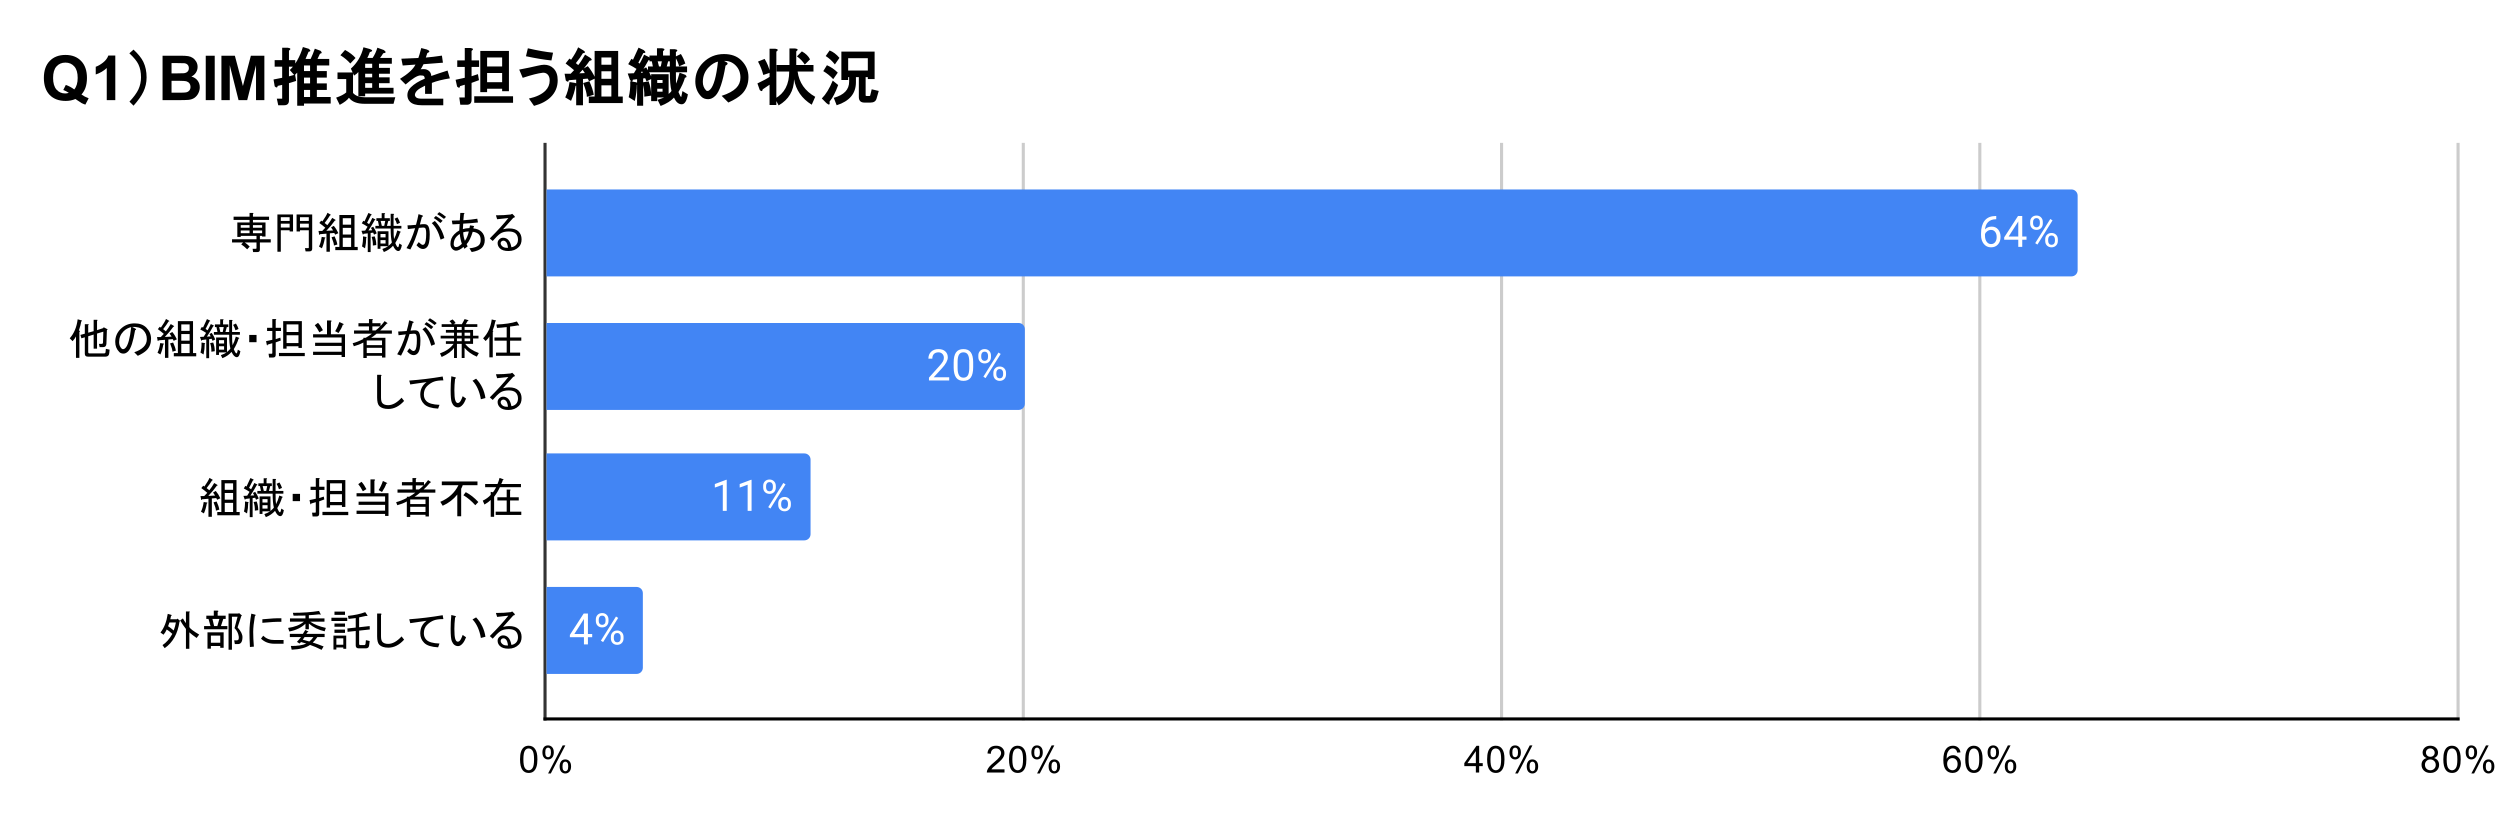 <svg version="1.1" viewBox="0.0 0.0 805.0 265.0" fill="none" stroke="none" stroke-linecap="square" stroke-miterlimit="10" width="805" height="265" xmlns:xlink="http://www.w3.org/1999/xlink" xmlns="http://www.w3.org/2000/svg"><path fill="#ffffff" d="M0 0L805.0 0L805.0 265.0L0 265.0L0 0Z" fill-rule="nonzero"/><path stroke="#333333" stroke-width="1.0" stroke-linecap="butt" d="M175.5 46.5L175.5 231.5" fill-rule="nonzero"/><path stroke="#cccccc" stroke-width="1.0" stroke-linecap="butt" d="M329.5 46.5L329.5 231.5" fill-rule="nonzero"/><path stroke="#cccccc" stroke-width="1.0" stroke-linecap="butt" d="M483.5 46.5L483.5 231.5" fill-rule="nonzero"/><path stroke="#cccccc" stroke-width="1.0" stroke-linecap="butt" d="M637.5 46.5L637.5 231.5" fill-rule="nonzero"/><path stroke="#cccccc" stroke-width="1.0" stroke-linecap="butt" d="M791.5 46.5L791.5 231.5" fill-rule="nonzero"/><path stroke="#000000" stroke-width="1.0" stroke-linecap="butt" d="M791.5 231.5L175.5 231.5" fill-rule="nonzero"/><clipPath id="id_0"><path d="M175.95 46.083L791.75 46.083L791.75 231.75L175.95 231.75L175.95 46.083Z" clip-rule="nonzero"/></clipPath><path stroke="#000000" stroke-width="2.0" stroke-linecap="butt" stroke-opacity="0.0" clip-path="url(#id_0)" d="M176.0 89.0L176.0 61.0L667.0 61.0C668.105 61.0 669.0 61.895 669.0 63.0L669.0 87.0C669.0 88.105 668.105 89.0 667.0 89.0Z" fill-rule="nonzero"/><path fill="#4285f4" clip-path="url(#id_0)" d="M176.0 89.0L176.0 61.0L667.0 61.0C668.105 61.0 669.0 61.895 669.0 63.0L669.0 87.0C669.0 88.105 668.105 89.0 667.0 89.0Z" fill-rule="nonzero"/><path stroke="#000000" stroke-width="2.0" stroke-linecap="butt" stroke-opacity="0.0" clip-path="url(#id_0)" d="M176.0 132.0L176.0 104.0L328.0 104.0C329.105 104.0 330.0 104.895 330.0 106.0L330.0 130.0C330.0 131.105 329.105 132.0 328.0 132.0Z" fill-rule="nonzero"/><path fill="#4285f4" clip-path="url(#id_0)" d="M176.0 132.0L176.0 104.0L328.0 104.0C329.105 104.0 330.0 104.895 330.0 106.0L330.0 130.0C330.0 131.105 329.105 132.0 328.0 132.0Z" fill-rule="nonzero"/><path stroke="#000000" stroke-width="2.0" stroke-linecap="butt" stroke-opacity="0.0" clip-path="url(#id_0)" d="M176.0 174.0L176.0 146.0L259.0 146.0C260.105 146.0 261.0 146.895 261.0 148.0L261.0 172.0C261.0 173.105 260.105 174.0 259.0 174.0Z" fill-rule="nonzero"/><path fill="#4285f4" clip-path="url(#id_0)" d="M176.0 174.0L176.0 146.0L259.0 146.0C260.105 146.0 261.0 146.895 261.0 148.0L261.0 172.0C261.0 173.105 260.105 174.0 259.0 174.0Z" fill-rule="nonzero"/><path stroke="#000000" stroke-width="2.0" stroke-linecap="butt" stroke-opacity="0.0" clip-path="url(#id_0)" d="M176.0 217.0L176.0 189.0L205.0 189.0C206.105 189.0 207.0 189.895 207.0 191.0L207.0 215.0C207.0 216.105 206.105 217.0 205.0 217.0Z" fill-rule="nonzero"/><path fill="#4285f4" clip-path="url(#id_0)" d="M176.0 217.0L176.0 189.0L205.0 189.0C206.105 189.0 207.0 189.895 207.0 191.0L207.0 215.0C207.0 216.105 206.105 217.0 205.0 217.0Z" fill-rule="nonzero"/><path stroke="#4285f4" stroke-width="3.0" stroke-linejoin="round" stroke-linecap="round" d="M642.787 69.547L642.787 70.609L642.553 70.609Q641.068 70.641 640.193 71.484Q639.318 72.328 639.178 73.875Q639.974 72.969 641.334 72.969Q642.631 72.969 643.396 73.891Q644.178 74.797 644.178 76.25Q644.178 77.797 643.334 78.719Q642.506 79.641 641.099 79.641Q639.678 79.641 638.787 78.547Q637.896 77.438 637.896 75.719L637.896 75.234Q637.896 72.484 639.068 71.031Q640.24 69.578 642.553 69.547L642.787 69.547ZM641.115 74.031Q640.474 74.031 639.928 74.422Q639.381 74.797 639.162 75.391L639.162 75.859Q639.162 77.094 639.709 77.844Q640.271 78.594 641.099 78.594Q641.959 78.594 642.443 77.969Q642.928 77.328 642.928 76.312Q642.928 75.281 642.428 74.656Q641.943 74.031 641.115 74.031ZM651.162 76.156L652.537 76.156L652.537 77.188L651.162 77.188L651.162 79.5L649.881 79.5L649.881 77.188L645.349 77.188L645.349 76.438L649.803 69.547L651.162 69.547L651.162 76.156ZM646.787 76.156L649.881 76.156L649.881 71.281L649.74 71.547L646.787 76.156ZM653.709 71.453Q653.709 70.562 654.271 69.984Q654.849 69.406 655.74 69.406Q656.662 69.406 657.224 70.0Q657.787 70.578 657.787 71.5L657.787 71.984Q657.787 72.891 657.209 73.469Q656.646 74.031 655.756 74.031Q654.865 74.031 654.287 73.469Q653.709 72.891 653.709 71.938L653.709 71.453ZM654.646 71.984Q654.646 72.516 654.943 72.859Q655.256 73.203 655.756 73.203Q656.24 73.203 656.537 72.875Q656.834 72.547 656.834 71.953L656.834 71.453Q656.834 70.922 656.537 70.578Q656.256 70.234 655.74 70.234Q655.24 70.234 654.943 70.578Q654.646 70.922 654.646 71.484L654.646 71.984ZM658.553 77.062Q658.553 76.156 659.115 75.594Q659.693 75.016 660.584 75.016Q661.49 75.016 662.053 75.594Q662.631 76.156 662.631 77.109L662.631 77.594Q662.631 78.484 662.053 79.062Q661.49 79.641 660.599 79.641Q659.724 79.641 659.131 79.078Q658.553 78.5 658.553 77.547L658.553 77.062ZM659.506 77.594Q659.506 78.125 659.803 78.484Q660.099 78.828 660.599 78.828Q661.099 78.828 661.396 78.484Q661.693 78.141 661.693 77.562L661.693 77.062Q661.693 76.516 661.381 76.172Q661.084 75.828 660.599 75.828Q660.099 75.828 659.803 76.172Q659.506 76.516 659.506 77.094L659.506 77.594ZM656.053 78.75L655.334 78.297L660.193 70.516L660.912 70.969L656.053 78.75Z" fill-rule="nonzero"/><path fill="#ffffff" d="M642.787 69.547L642.787 70.609L642.553 70.609Q641.068 70.641 640.193 71.484Q639.318 72.328 639.178 73.875Q639.974 72.969 641.334 72.969Q642.631 72.969 643.396 73.891Q644.178 74.797 644.178 76.25Q644.178 77.797 643.334 78.719Q642.506 79.641 641.099 79.641Q639.678 79.641 638.787 78.547Q637.896 77.438 637.896 75.719L637.896 75.234Q637.896 72.484 639.068 71.031Q640.24 69.578 642.553 69.547L642.787 69.547ZM641.115 74.031Q640.474 74.031 639.928 74.422Q639.381 74.797 639.162 75.391L639.162 75.859Q639.162 77.094 639.709 77.844Q640.271 78.594 641.099 78.594Q641.959 78.594 642.443 77.969Q642.928 77.328 642.928 76.312Q642.928 75.281 642.428 74.656Q641.943 74.031 641.115 74.031ZM651.162 76.156L652.537 76.156L652.537 77.188L651.162 77.188L651.162 79.5L649.881 79.5L649.881 77.188L645.349 77.188L645.349 76.438L649.803 69.547L651.162 69.547L651.162 76.156ZM646.787 76.156L649.881 76.156L649.881 71.281L649.74 71.547L646.787 76.156ZM653.709 71.453Q653.709 70.562 654.271 69.984Q654.849 69.406 655.74 69.406Q656.662 69.406 657.224 70.0Q657.787 70.578 657.787 71.5L657.787 71.984Q657.787 72.891 657.209 73.469Q656.646 74.031 655.756 74.031Q654.865 74.031 654.287 73.469Q653.709 72.891 653.709 71.938L653.709 71.453ZM654.646 71.984Q654.646 72.516 654.943 72.859Q655.256 73.203 655.756 73.203Q656.24 73.203 656.537 72.875Q656.834 72.547 656.834 71.953L656.834 71.453Q656.834 70.922 656.537 70.578Q656.256 70.234 655.74 70.234Q655.24 70.234 654.943 70.578Q654.646 70.922 654.646 71.484L654.646 71.984ZM658.553 77.062Q658.553 76.156 659.115 75.594Q659.693 75.016 660.584 75.016Q661.49 75.016 662.053 75.594Q662.631 76.156 662.631 77.109L662.631 77.594Q662.631 78.484 662.053 79.062Q661.49 79.641 660.599 79.641Q659.724 79.641 659.131 79.078Q658.553 78.5 658.553 77.547L658.553 77.062ZM659.506 77.594Q659.506 78.125 659.803 78.484Q660.099 78.828 660.599 78.828Q661.099 78.828 661.396 78.484Q661.693 78.141 661.693 77.562L661.693 77.062Q661.693 76.516 661.381 76.172Q661.084 75.828 660.599 75.828Q660.099 75.828 659.803 76.172Q659.506 76.516 659.506 77.094L659.506 77.594ZM656.053 78.75L655.334 78.297L660.193 70.516L660.912 70.969L656.053 78.75Z" fill-rule="nonzero"/><path stroke="#4285f4" stroke-width="3.0" stroke-linejoin="round" stroke-linecap="round" d="M305.644 122.5L299.128 122.5L299.128 121.594L302.566 117.766Q303.331 116.891 303.628 116.359Q303.925 115.812 303.925 115.219Q303.925 114.453 303.441 113.953Q302.972 113.453 302.191 113.453Q301.253 113.453 300.722 113.984Q300.206 114.516 300.206 115.484L298.941 115.484Q298.941 114.109 299.816 113.266Q300.706 112.406 302.191 112.406Q303.581 112.406 304.378 113.141Q305.191 113.859 305.191 115.078Q305.191 116.547 303.316 118.578L300.659 121.469L305.644 121.469L305.644 122.5ZM313.363 118.25Q313.363 120.469 312.597 121.562Q311.847 122.641 310.238 122.641Q308.644 122.641 307.878 121.594Q307.113 120.531 307.081 118.422L307.081 116.734Q307.081 114.547 307.831 113.484Q308.597 112.406 310.222 112.406Q311.831 112.406 312.581 113.438Q313.347 114.469 313.363 116.609L313.363 118.25ZM312.097 116.531Q312.097 114.922 311.644 114.188Q311.206 113.453 310.222 113.453Q309.253 113.453 308.8 114.188Q308.363 114.906 308.347 116.422L308.347 118.453Q308.347 120.062 308.816 120.844Q309.284 121.609 310.238 121.609Q311.175 121.609 311.628 120.891Q312.081 120.156 312.097 118.594L312.097 116.531ZM315.019 114.453Q315.019 113.562 315.581 112.984Q316.159 112.406 317.05 112.406Q317.972 112.406 318.534 113.0Q319.097 113.578 319.097 114.5L319.097 114.984Q319.097 115.891 318.519 116.469Q317.956 117.031 317.066 117.031Q316.175 117.031 315.597 116.469Q315.019 115.891 315.019 114.938L315.019 114.453ZM315.956 114.984Q315.956 115.516 316.253 115.859Q316.566 116.203 317.066 116.203Q317.55 116.203 317.847 115.875Q318.144 115.547 318.144 114.953L318.144 114.453Q318.144 113.922 317.847 113.578Q317.566 113.234 317.05 113.234Q316.55 113.234 316.253 113.578Q315.956 113.922 315.956 114.484L315.956 114.984ZM319.863 120.062Q319.863 119.156 320.425 118.594Q321.003 118.016 321.894 118.016Q322.8 118.016 323.363 118.594Q323.941 119.156 323.941 120.109L323.941 120.594Q323.941 121.484 323.363 122.062Q322.8 122.641 321.909 122.641Q321.034 122.641 320.441 122.078Q319.863 121.5 319.863 120.547L319.863 120.062ZM320.816 120.594Q320.816 121.125 321.113 121.484Q321.409 121.828 321.909 121.828Q322.409 121.828 322.706 121.484Q323.003 121.141 323.003 120.562L323.003 120.062Q323.003 119.516 322.691 119.172Q322.394 118.828 321.909 118.828Q321.409 118.828 321.113 119.172Q320.816 119.516 320.816 120.094L320.816 120.594ZM317.363 121.75L316.644 121.297L321.503 113.516L322.222 113.969L317.363 121.75Z" fill-rule="nonzero"/><path fill="#ffffff" d="M305.644 122.5L299.128 122.5L299.128 121.594L302.566 117.766Q303.331 116.891 303.628 116.359Q303.925 115.812 303.925 115.219Q303.925 114.453 303.441 113.953Q302.972 113.453 302.191 113.453Q301.253 113.453 300.722 113.984Q300.206 114.516 300.206 115.484L298.941 115.484Q298.941 114.109 299.816 113.266Q300.706 112.406 302.191 112.406Q303.581 112.406 304.378 113.141Q305.191 113.859 305.191 115.078Q305.191 116.547 303.316 118.578L300.659 121.469L305.644 121.469L305.644 122.5ZM313.363 118.25Q313.363 120.469 312.597 121.562Q311.847 122.641 310.238 122.641Q308.644 122.641 307.878 121.594Q307.113 120.531 307.081 118.422L307.081 116.734Q307.081 114.547 307.831 113.484Q308.597 112.406 310.222 112.406Q311.831 112.406 312.581 113.438Q313.347 114.469 313.363 116.609L313.363 118.25ZM312.097 116.531Q312.097 114.922 311.644 114.188Q311.206 113.453 310.222 113.453Q309.253 113.453 308.8 114.188Q308.363 114.906 308.347 116.422L308.347 118.453Q308.347 120.062 308.816 120.844Q309.284 121.609 310.238 121.609Q311.175 121.609 311.628 120.891Q312.081 120.156 312.097 118.594L312.097 116.531ZM315.019 114.453Q315.019 113.562 315.581 112.984Q316.159 112.406 317.05 112.406Q317.972 112.406 318.534 113.0Q319.097 113.578 319.097 114.5L319.097 114.984Q319.097 115.891 318.519 116.469Q317.956 117.031 317.066 117.031Q316.175 117.031 315.597 116.469Q315.019 115.891 315.019 114.938L315.019 114.453ZM315.956 114.984Q315.956 115.516 316.253 115.859Q316.566 116.203 317.066 116.203Q317.55 116.203 317.847 115.875Q318.144 115.547 318.144 114.953L318.144 114.453Q318.144 113.922 317.847 113.578Q317.566 113.234 317.05 113.234Q316.55 113.234 316.253 113.578Q315.956 113.922 315.956 114.484L315.956 114.984ZM319.863 120.062Q319.863 119.156 320.425 118.594Q321.003 118.016 321.894 118.016Q322.8 118.016 323.363 118.594Q323.941 119.156 323.941 120.109L323.941 120.594Q323.941 121.484 323.363 122.062Q322.8 122.641 321.909 122.641Q321.034 122.641 320.441 122.078Q319.863 121.5 319.863 120.547L319.863 120.062ZM320.816 120.594Q320.816 121.125 321.113 121.484Q321.409 121.828 321.909 121.828Q322.409 121.828 322.706 121.484Q323.003 121.141 323.003 120.562L323.003 120.062Q323.003 119.516 322.691 119.172Q322.394 118.828 321.909 118.828Q321.409 118.828 321.113 119.172Q320.816 119.516 320.816 120.094L320.816 120.594ZM317.363 121.75L316.644 121.297L321.503 113.516L322.222 113.969L317.363 121.75Z" fill-rule="nonzero"/><path stroke="#4285f4" stroke-width="3.0" stroke-linejoin="round" stroke-linecap="round" d="M234.007 164.5L232.741 164.5L232.741 156.078L230.179 157.0L230.179 155.859L233.804 154.5L234.007 154.5L234.007 164.5ZM242.007 164.5L240.741 164.5L240.741 156.078L238.179 157.0L238.179 155.859L241.804 154.5L242.007 154.5L242.007 164.5ZM245.741 156.453Q245.741 155.562 246.304 154.984Q246.882 154.406 247.773 154.406Q248.694 154.406 249.257 155.0Q249.819 155.578 249.819 156.5L249.819 156.984Q249.819 157.891 249.241 158.469Q248.679 159.031 247.788 159.031Q246.898 159.031 246.319 158.469Q245.741 157.891 245.741 156.938L245.741 156.453ZM246.679 156.984Q246.679 157.516 246.976 157.859Q247.288 158.203 247.788 158.203Q248.273 158.203 248.569 157.875Q248.866 157.547 248.866 156.953L248.866 156.453Q248.866 155.922 248.569 155.578Q248.288 155.234 247.773 155.234Q247.273 155.234 246.976 155.578Q246.679 155.922 246.679 156.484L246.679 156.984ZM250.585 162.062Q250.585 161.156 251.148 160.594Q251.726 160.016 252.616 160.016Q253.523 160.016 254.085 160.594Q254.663 161.156 254.663 162.109L254.663 162.594Q254.663 163.484 254.085 164.062Q253.523 164.641 252.632 164.641Q251.757 164.641 251.163 164.078Q250.585 163.5 250.585 162.547L250.585 162.062ZM251.538 162.594Q251.538 163.125 251.835 163.484Q252.132 163.828 252.632 163.828Q253.132 163.828 253.429 163.484Q253.726 163.141 253.726 162.562L253.726 162.062Q253.726 161.516 253.413 161.172Q253.116 160.828 252.632 160.828Q252.132 160.828 251.835 161.172Q251.538 161.516 251.538 162.094L251.538 162.594ZM248.085 163.75L247.366 163.297L252.226 155.516L252.944 155.969L248.085 163.75Z" fill-rule="nonzero"/><path fill="#ffffff" d="M234.007 164.5L232.741 164.5L232.741 156.078L230.179 157.0L230.179 155.859L233.804 154.5L234.007 154.5L234.007 164.5ZM242.007 164.5L240.741 164.5L240.741 156.078L238.179 157.0L238.179 155.859L241.804 154.5L242.007 154.5L242.007 164.5ZM245.741 156.453Q245.741 155.562 246.304 154.984Q246.882 154.406 247.773 154.406Q248.694 154.406 249.257 155.0Q249.819 155.578 249.819 156.5L249.819 156.984Q249.819 157.891 249.241 158.469Q248.679 159.031 247.788 159.031Q246.898 159.031 246.319 158.469Q245.741 157.891 245.741 156.938L245.741 156.453ZM246.679 156.984Q246.679 157.516 246.976 157.859Q247.288 158.203 247.788 158.203Q248.273 158.203 248.569 157.875Q248.866 157.547 248.866 156.953L248.866 156.453Q248.866 155.922 248.569 155.578Q248.288 155.234 247.773 155.234Q247.273 155.234 246.976 155.578Q246.679 155.922 246.679 156.484L246.679 156.984ZM250.585 162.062Q250.585 161.156 251.148 160.594Q251.726 160.016 252.616 160.016Q253.523 160.016 254.085 160.594Q254.663 161.156 254.663 162.109L254.663 162.594Q254.663 163.484 254.085 164.062Q253.523 164.641 252.632 164.641Q251.757 164.641 251.163 164.078Q250.585 163.5 250.585 162.547L250.585 162.062ZM251.538 162.594Q251.538 163.125 251.835 163.484Q252.132 163.828 252.632 163.828Q253.132 163.828 253.429 163.484Q253.726 163.141 253.726 162.562L253.726 162.062Q253.726 161.516 253.413 161.172Q253.116 160.828 252.632 160.828Q252.132 160.828 251.835 161.172Q251.538 161.516 251.538 162.094L251.538 162.594ZM248.085 163.75L247.366 163.297L252.226 155.516L252.944 155.969L248.085 163.75Z" fill-rule="nonzero"/><path stroke="#4285f4" stroke-width="3.0" stroke-linejoin="round" stroke-linecap="round" d="M189.312 204.156L190.687 204.156L190.687 205.188L189.312 205.188L189.312 207.5L188.031 207.5L188.031 205.188L183.499 205.188L183.499 204.438L187.952 197.547L189.312 197.547L189.312 204.156ZM184.937 204.156L188.031 204.156L188.031 199.281L187.89 199.547L184.937 204.156ZM191.859 199.453Q191.859 198.562 192.421 197.984Q192.999 197.406 193.89 197.406Q194.812 197.406 195.374 198.0Q195.937 198.578 195.937 199.5L195.937 199.984Q195.937 200.891 195.359 201.469Q194.796 202.031 193.906 202.031Q193.015 202.031 192.437 201.469Q191.859 200.891 191.859 199.938L191.859 199.453ZM192.796 199.984Q192.796 200.516 193.093 200.859Q193.406 201.203 193.906 201.203Q194.39 201.203 194.687 200.875Q194.984 200.547 194.984 199.953L194.984 199.453Q194.984 198.922 194.687 198.578Q194.406 198.234 193.89 198.234Q193.39 198.234 193.093 198.578Q192.796 198.922 192.796 199.484L192.796 199.984ZM196.702 205.062Q196.702 204.156 197.265 203.594Q197.843 203.016 198.734 203.016Q199.64 203.016 200.202 203.594Q200.781 204.156 200.781 205.109L200.781 205.594Q200.781 206.484 200.202 207.062Q199.64 207.641 198.749 207.641Q197.874 207.641 197.281 207.078Q196.702 206.5 196.702 205.547L196.702 205.062ZM197.656 205.594Q197.656 206.125 197.952 206.484Q198.249 206.828 198.749 206.828Q199.249 206.828 199.546 206.484Q199.843 206.141 199.843 205.562L199.843 205.062Q199.843 204.516 199.531 204.172Q199.234 203.828 198.749 203.828Q198.249 203.828 197.952 204.172Q197.656 204.516 197.656 205.094L197.656 205.594ZM194.202 206.75L193.484 206.297L198.343 198.516L199.062 198.969L194.202 206.75Z" fill-rule="nonzero"/><path fill="#ffffff" d="M189.312 204.156L190.687 204.156L190.687 205.188L189.312 205.188L189.312 207.5L188.031 207.5L188.031 205.188L183.499 205.188L183.499 204.438L187.952 197.547L189.312 197.547L189.312 204.156ZM184.937 204.156L188.031 204.156L188.031 199.281L187.89 199.547L184.937 204.156ZM191.859 199.453Q191.859 198.562 192.421 197.984Q192.999 197.406 193.89 197.406Q194.812 197.406 195.374 198.0Q195.937 198.578 195.937 199.5L195.937 199.984Q195.937 200.891 195.359 201.469Q194.796 202.031 193.906 202.031Q193.015 202.031 192.437 201.469Q191.859 200.891 191.859 199.938L191.859 199.453ZM192.796 199.984Q192.796 200.516 193.093 200.859Q193.406 201.203 193.906 201.203Q194.39 201.203 194.687 200.875Q194.984 200.547 194.984 199.953L194.984 199.453Q194.984 198.922 194.687 198.578Q194.406 198.234 193.89 198.234Q193.39 198.234 193.093 198.578Q192.796 198.922 192.796 199.484L192.796 199.984ZM196.702 205.062Q196.702 204.156 197.265 203.594Q197.843 203.016 198.734 203.016Q199.64 203.016 200.202 203.594Q200.781 204.156 200.781 205.109L200.781 205.594Q200.781 206.484 200.202 207.062Q199.64 207.641 198.749 207.641Q197.874 207.641 197.281 207.078Q196.702 206.5 196.702 205.547L196.702 205.062ZM197.656 205.594Q197.656 206.125 197.952 206.484Q198.249 206.828 198.749 206.828Q199.249 206.828 199.546 206.484Q199.843 206.141 199.843 205.562L199.843 205.062Q199.843 204.516 199.531 204.172Q199.234 203.828 198.749 203.828Q198.249 203.828 197.952 204.172Q197.656 204.516 197.656 205.094L197.656 205.594ZM194.202 206.75L193.484 206.297L198.343 198.516L199.062 198.969L194.202 206.75Z" fill-rule="nonzero"/><path fill="#000000" d="M81.388 68.566Q81.825 68.628 81.45 68.894L81.45 69.769L86.638 69.769L86.638 70.816L81.45 70.816L81.45 71.628L85.497 71.628L85.497 76.175L84.403 76.175L84.403 75.956L83.684 75.956L83.684 77.05L87.184 77.05L87.184 78.081L83.684 78.081L83.684 80.394Q83.684 81.159 82.919 81.159L81.497 81.159L81.341 80.112L82.372 80.112Q82.591 80.112 82.591 79.894L82.591 78.081L78.825 78.081Q79.591 78.581 80.403 79.394L79.591 80.284Q78.606 79.284 77.669 78.691L78.278 78.081L74.716 78.081L74.716 77.05L82.591 77.05L82.591 75.956L77.513 75.956L77.513 76.284L76.419 76.284L76.419 71.628L80.356 71.628L80.356 70.816L75.216 70.816L75.216 69.769L80.356 69.769L80.356 68.566L81.388 68.566ZM77.513 72.503L77.513 73.331L80.356 73.331L80.356 72.503L77.513 72.503ZM81.45 74.206L81.45 75.081L84.403 75.081L84.403 74.206L81.45 74.206ZM81.45 73.331L84.403 73.331L84.403 72.503L81.45 72.503L81.45 73.331ZM77.513 74.206L77.513 75.081L80.356 75.081L80.356 74.206L77.513 74.206ZM100.528 80.066Q100.528 80.941 99.653 80.941L98.403 80.941L98.184 79.894L99.278 79.894Q99.434 79.894 99.434 79.722L99.434 74.144L96.591 74.144L96.591 74.534L95.497 74.534L95.497 69.066L100.528 69.066L100.528 80.066ZM93.263 74.534L93.263 74.144L90.419 74.144L90.419 81.05L89.325 81.05L89.325 69.066L94.356 69.066L94.356 74.534L93.263 74.534ZM90.419 69.941L90.419 71.144L93.263 71.144L93.263 69.941L90.419 69.941ZM90.419 72.019L90.419 73.269L93.263 73.269L93.263 72.019L90.419 72.019ZM96.591 73.269L99.434 73.269L99.434 72.019L96.591 72.019L96.591 73.269ZM96.591 69.941L96.591 71.144L99.434 71.144L99.434 69.941L96.591 69.941ZM107.809 71.034Q106.716 72.612 105.075 74.316L107.263 74.206L106.606 73.222L107.481 72.722Q108.356 73.769 108.95 75.081L107.919 75.566L107.638 75.019L106.216 75.128L106.216 81.05L105.122 81.05L105.122 75.237L103.044 75.409Q102.997 75.784 102.778 75.566L102.559 74.362L103.763 74.362Q104.2 73.925 104.747 73.331Q103.872 72.566 102.825 71.8L103.434 71.034L103.809 71.3Q105.075 69.503 105.45 68.519L106.388 69.066Q106.716 69.284 106.278 69.331Q105.669 70.378 104.528 71.8L105.403 72.503Q106.216 71.519 106.981 70.159L107.966 70.753Q108.247 70.972 107.809 71.034ZM114.153 79.503L115.184 79.503L115.184 80.55L107.966 80.55L107.966 79.503L109.278 79.503L109.278 69.222L114.153 69.222L114.153 79.503ZM113.059 79.503L113.059 76.55L110.372 76.55L110.372 79.503L113.059 79.503ZM113.059 75.519L113.059 73.378L110.372 73.378L110.372 75.519L113.059 75.519ZM113.059 72.347L113.059 70.269L110.372 70.269L110.372 72.347L113.059 72.347ZM107.747 76.112Q108.466 77.644 108.622 78.737L107.528 79.066Q107.528 78.253 106.763 76.394L107.747 76.112ZM104.638 76.441Q105.013 76.55 104.575 76.769Q104.309 78.472 103.653 79.956L102.716 79.394Q103.325 78.191 103.591 76.284L104.638 76.441ZM128.809 74.862Q128.372 76.441 127.278 78.253Q127.825 79.612 128.153 79.612Q128.372 79.612 128.591 78.409L129.403 78.909Q129.075 80.831 128.262 80.831Q127.325 80.831 126.559 79.128Q125.419 80.441 123.606 81.159L123.122 80.175Q124.263 79.784 124.981 79.284L122.513 79.284L122.513 80.112L121.591 80.112L121.591 74.472L125.091 74.472L125.091 79.175Q126.075 78.362 126.184 78.034Q125.794 76.55 125.794 73.597L120.872 73.597L120.872 72.722L122.028 72.722L121.7 71.144L121.2 71.144L121.2 70.269L122.903 70.269L122.903 68.628L123.778 68.628Q124.216 68.675 123.825 68.956L123.825 70.269L125.528 70.269L125.528 71.144L125.028 71.144L124.591 72.722L125.794 72.722L125.794 68.847L126.669 68.847Q127.106 68.894 126.731 69.175L126.731 72.722L129.247 72.722L129.247 73.597L126.731 73.597Q126.731 76.331 126.888 76.987Q127.497 75.847 127.934 74.206L128.966 74.581Q129.184 74.8 128.809 74.862ZM116.559 79.347Q116.934 77.862 116.888 76.112L117.872 76.284Q118.247 76.394 117.919 76.55Q117.919 78.253 117.544 79.956L116.559 79.347ZM122.575 71.144L122.95 72.722L123.716 72.722L124.044 71.144L122.575 71.144ZM116.997 71.081L117.372 71.3L118.638 68.566L119.559 69.003Q119.888 69.284 119.45 69.284L118.2 71.737Q118.528 71.956 118.856 72.175Q119.45 71.144 119.888 70.159L120.763 70.597Q121.044 70.862 120.653 70.862Q119.731 72.566 118.638 74.206L119.841 74.144L119.45 73.378L120.169 73.003Q120.934 74.144 121.309 75.128L120.434 75.566L120.169 74.909L119.341 75.019L119.341 81.159L118.419 81.159L118.419 75.128L117.044 75.3Q116.997 75.737 116.778 75.409L116.388 74.316L117.591 74.253Q117.981 73.659 118.356 73.003Q117.544 72.456 116.497 71.909L116.997 71.081ZM127.825 72.175Q127.544 71.191 127.059 70.425L127.981 69.987Q128.528 70.862 128.809 71.737L127.825 72.175ZM124.153 78.409L124.153 77.316L122.513 77.316L122.513 78.409L124.153 78.409ZM124.153 76.441L124.153 75.347L122.513 75.347L122.513 76.441L124.153 76.441ZM120.059 79.066Q120.106 77.597 119.669 76.284L120.653 76.112Q121.153 77.425 121.153 78.909L120.059 79.066ZM140.012 71.144Q142.262 73.441 143.075 76.659L141.872 77.159Q140.887 73.597 139.028 71.847L140.012 71.144ZM138.372 75.519Q138.372 78.691 137.45 79.612Q136.903 80.175 136.184 80.175Q135.153 80.175 134.106 78.956L134.825 77.972Q135.7 78.847 136.137 78.847Q136.403 78.847 136.622 78.628Q137.231 78.034 137.231 75.3Q137.231 73.769 136.903 73.441Q136.731 73.269 136.247 73.269Q135.747 73.269 134.872 73.378Q133.731 77.425 132.137 80.331L130.887 79.894Q132.466 77.425 133.669 73.487Q132.466 73.659 131.325 73.769L131.216 72.566Q132.2 72.566 133.95 72.394Q134.434 70.706 134.762 68.956L135.919 69.331Q136.575 69.612 135.856 69.831Q135.528 70.972 135.2 72.284Q135.856 72.175 136.575 72.175Q137.341 72.175 137.716 72.566Q138.372 73.222 138.372 75.519ZM141.434 68.3Q142.419 68.847 143.622 69.831L142.966 70.487Q141.762 69.55 140.778 68.956L141.434 68.3ZM141.825 71.8Q140.559 70.753 139.684 70.206L140.341 69.55Q141.325 70.097 142.528 71.081L141.825 71.8ZM151.169 79.956Q153.419 79.722 154.184 78.956Q154.778 78.362 154.778 77.269Q154.778 76.066 154.184 75.456Q153.466 74.753 152.216 74.644Q151.341 77.487 150.247 78.628L150.575 79.347L149.528 80.112L149.262 79.503Q147.841 80.722 146.856 80.722Q146.2 80.722 145.653 80.175Q145.044 79.566 145.044 78.519Q145.044 76.659 146.309 75.409Q147.075 74.644 147.887 74.206L147.997 72.128L145.7 72.237L145.481 71.034L148.059 70.972Q148.106 69.722 148.216 68.566L149.262 68.566Q149.809 68.675 149.372 69.003Q149.262 69.987 149.2 70.925Q151.825 70.753 153.684 70.425L153.903 71.628Q151.606 71.909 149.153 72.019L149.044 73.769Q149.809 73.487 151.169 73.441L151.341 72.566L152.372 72.722Q152.872 72.831 152.481 73.159L152.434 73.55Q154.122 73.706 155.059 74.644Q156.091 75.675 156.091 77.316Q156.091 78.847 155.169 79.784Q154.184 80.769 151.887 81.159L151.169 79.956ZM148.059 75.347Q147.622 75.566 147.075 76.112Q146.091 77.097 146.091 78.691Q146.091 79.128 146.419 79.456Q146.528 79.566 146.856 79.566Q147.669 79.566 148.716 78.519Q148.169 76.878 148.059 75.347ZM149.153 74.8Q149.2 76.222 149.7 77.534Q150.575 76.331 150.95 74.534Q149.966 74.534 149.153 74.8ZM164.669 79.612Q165.544 79.503 166.137 78.909Q166.794 78.253 166.794 77.159Q166.794 75.956 166.091 75.237Q165.372 74.534 163.841 74.534Q162.044 74.534 161.059 75.237Q160.122 75.894 158.653 77.597L157.716 76.769Q161.653 72.831 163.684 70.206Q161.872 70.425 160.075 70.597L159.684 69.331Q162.372 69.331 164.45 69.066L164.934 68.847L165.544 69.441Q166.137 69.987 165.262 70.159Q163.622 72.019 161.981 73.816Q163.137 73.55 163.903 73.55Q165.981 73.55 166.966 74.534Q167.95 75.519 167.95 77.05Q167.95 78.628 167.075 79.503Q165.762 80.831 163.731 80.831Q161.825 80.831 160.95 79.956Q160.231 79.237 160.231 78.253Q160.231 77.597 160.731 77.097Q161.278 76.55 161.981 76.55Q162.966 76.55 163.622 77.206Q164.387 77.972 164.669 79.612ZM163.575 79.784Q163.403 78.362 162.919 77.862Q162.528 77.487 162.153 77.487Q161.716 77.487 161.497 77.706Q161.216 77.972 161.216 78.3Q161.216 78.8 161.653 79.237Q162.2 79.784 163.075 79.784Q163.294 79.784 163.575 79.784Z" fill-rule="nonzero"/><path fill="#000000" d="M22.45 108.935Q24.528 106.638 25.012 102.81L26.325 103.185Q26.544 103.404 26.169 103.466Q25.997 104.669 25.403 106.419Q26.059 106.576 25.559 106.857L25.559 115.232L24.466 115.232L24.466 108.326Q24.091 109.091 23.372 109.857L22.45 108.935ZM35.294 112.591L35.184 113.685Q35.075 114.841 33.981 114.841L28.294 114.841Q27.309 114.841 27.309 113.904L27.309 108.607L26.216 108.935L25.887 107.841L27.309 107.451L27.309 104.388L28.356 104.388Q28.794 104.451 28.403 104.716L28.403 107.123L30.153 106.638L30.153 102.966L31.2 102.966Q31.637 103.029 31.247 103.294L31.247 106.31L33.216 105.654L33.388 105.373L34.419 105.919Q34.856 106.091 34.419 106.31L34.263 110.732Q34.2 111.779 33.169 111.779L32.075 111.779L31.856 110.732L32.669 110.732Q33.169 110.732 33.169 110.294L33.278 106.794L31.247 107.404L31.247 112.263L30.153 112.263L30.153 107.732L28.403 108.279L28.403 113.357Q28.403 113.794 28.794 113.794L33.497 113.794Q33.934 113.794 33.981 113.419L34.091 112.326L35.294 112.591ZM43.497 106.357Q42.575 111.826 41.263 113.138Q40.544 113.857 39.778 113.857Q38.903 113.857 38.419 113.357Q37.106 112.044 37.106 110.076Q37.106 107.669 38.794 105.982Q40.653 104.123 43.341 104.123Q45.747 104.123 47.106 105.482Q48.638 107.013 48.638 109.091Q48.638 111.341 47.216 112.763Q46.294 113.685 44.372 114.576L43.231 113.419Q45.138 112.81 46.231 111.716Q47.278 110.685 47.278 109.201Q47.278 107.451 46.122 106.31Q44.981 105.154 42.513 105.263L43.497 105.763Q44.153 106.029 43.497 106.357ZM42.247 105.326Q40.825 105.654 39.778 106.685Q38.356 108.107 38.356 110.185Q38.356 111.451 39.184 112.263Q39.341 112.435 39.669 112.435Q39.997 112.435 40.388 112.044Q41.638 110.794 42.247 105.326ZM55.809 105.216Q54.716 106.794 53.075 108.498L55.263 108.388L54.606 107.404L55.481 106.904Q56.356 107.951 56.95 109.263L55.919 109.748L55.638 109.201L54.216 109.31L54.216 115.232L53.122 115.232L53.122 109.419L51.044 109.591Q50.997 109.966 50.778 109.748L50.559 108.544L51.763 108.544Q52.2 108.107 52.747 107.513Q51.872 106.748 50.825 105.982L51.434 105.216L51.809 105.482Q53.075 103.685 53.45 102.701L54.388 103.248Q54.716 103.466 54.278 103.513Q53.669 104.56 52.528 105.982L53.403 106.685Q54.216 105.701 54.981 104.341L55.966 104.935Q56.247 105.154 55.809 105.216ZM62.153 113.685L63.184 113.685L63.184 114.732L55.966 114.732L55.966 113.685L57.278 113.685L57.278 103.404L62.153 103.404L62.153 113.685ZM61.059 113.685L61.059 110.732L58.372 110.732L58.372 113.685L61.059 113.685ZM61.059 109.701L61.059 107.56L58.372 107.56L58.372 109.701L61.059 109.701ZM61.059 106.529L61.059 104.451L58.372 104.451L58.372 106.529L61.059 106.529ZM55.747 110.294Q56.466 111.826 56.622 112.919L55.528 113.248Q55.528 112.435 54.763 110.576L55.747 110.294ZM52.638 110.623Q53.013 110.732 52.575 110.951Q52.309 112.654 51.653 114.138L50.716 113.576Q51.325 112.373 51.591 110.466L52.638 110.623ZM76.809 109.044Q76.372 110.623 75.278 112.435Q75.825 113.794 76.153 113.794Q76.372 113.794 76.591 112.591L77.403 113.091Q77.075 115.013 76.263 115.013Q75.325 115.013 74.559 113.31Q73.419 114.623 71.606 115.341L71.122 114.357Q72.263 113.966 72.981 113.466L70.513 113.466L70.513 114.294L69.591 114.294L69.591 108.654L73.091 108.654L73.091 113.357Q74.075 112.544 74.184 112.216Q73.794 110.732 73.794 107.779L68.872 107.779L68.872 106.904L70.028 106.904L69.7 105.326L69.2 105.326L69.2 104.451L70.903 104.451L70.903 102.81L71.778 102.81Q72.216 102.857 71.825 103.138L71.825 104.451L73.528 104.451L73.528 105.326L73.028 105.326L72.591 106.904L73.794 106.904L73.794 103.029L74.669 103.029Q75.106 103.076 74.731 103.357L74.731 106.904L77.247 106.904L77.247 107.779L74.731 107.779Q74.731 110.513 74.888 111.169Q75.497 110.029 75.934 108.388L76.966 108.763Q77.184 108.982 76.809 109.044ZM64.559 113.529Q64.934 112.044 64.888 110.294L65.872 110.466Q66.247 110.576 65.919 110.732Q65.919 112.435 65.544 114.138L64.559 113.529ZM70.575 105.326L70.95 106.904L71.716 106.904L72.044 105.326L70.575 105.326ZM64.997 105.263L65.372 105.482L66.638 102.748L67.559 103.185Q67.888 103.466 67.45 103.466L66.2 105.919Q66.528 106.138 66.856 106.357Q67.45 105.326 67.888 104.341L68.763 104.779Q69.044 105.044 68.653 105.044Q67.731 106.748 66.638 108.388L67.841 108.326L67.45 107.56L68.169 107.185Q68.934 108.326 69.309 109.31L68.434 109.748L68.169 109.091L67.341 109.201L67.341 115.341L66.419 115.341L66.419 109.31L65.044 109.482Q64.997 109.919 64.778 109.591L64.388 108.498L65.591 108.435Q65.981 107.841 66.356 107.185Q65.544 106.638 64.497 106.091L64.997 105.263ZM75.825 106.357Q75.544 105.373 75.059 104.607L75.981 104.169Q76.528 105.044 76.809 105.919L75.825 106.357ZM72.153 112.591L72.153 111.498L70.513 111.498L70.513 112.591L72.153 112.591ZM72.153 110.623L72.153 109.529L70.513 109.529L70.513 110.623L72.153 110.623ZM68.059 113.248Q68.106 111.779 67.669 110.466L68.653 110.294Q69.153 111.607 69.153 113.091L68.059 113.248ZM82.606 107.841L82.606 110.185L80.247 110.185L80.247 107.841L82.606 107.841ZM86.216 110.951Q86.153 111.341 85.934 111.123L85.669 109.857L87.684 109.419L87.684 106.576L85.997 106.576L85.997 105.544L87.684 105.544L87.684 102.748L88.731 102.748Q89.169 102.81 88.778 103.076L88.778 105.544L90.481 105.544L90.481 106.576L88.778 106.576L88.778 109.201L90.263 108.716L90.419 109.638L88.778 110.248L88.778 114.248Q88.778 115.123 87.903 115.123L86.653 115.123L86.481 113.904L87.466 113.904Q87.684 113.904 87.684 113.685L87.684 110.513L86.216 110.951ZM89.825 113.638L98.138 113.638L98.138 114.685L89.825 114.685L89.825 113.638ZM92.278 107.951L92.278 110.466L96.106 110.466L96.106 107.951L92.278 107.951ZM96.106 104.451L92.278 104.451L92.278 106.904L96.106 106.904L96.106 104.451ZM96.106 111.498L92.278 111.498L92.278 112.263L91.184 112.263L91.184 103.404L97.2 103.404L97.2 112.044L96.106 112.044L96.106 111.498ZM109.997 114.294L100.809 114.294L100.809 113.248L109.997 113.248L109.997 111.388L101.466 111.388L101.466 110.357L109.997 110.357L109.997 108.654L100.809 108.654L100.809 107.623L105.294 107.623L105.294 103.185L106.497 103.185Q107.044 103.294 106.559 103.623L106.559 107.623L111.091 107.623L111.091 114.951L109.997 114.951L109.997 114.294ZM110.544 104.279Q110.934 104.498 110.388 104.56Q109.997 105.763 109.013 107.232L107.919 106.638Q108.747 105.326 109.294 103.685L110.544 104.279ZM102.403 103.951Q103.216 104.826 103.981 106.31L102.841 107.013Q102.075 105.544 101.356 104.716L102.403 103.951ZM124.106 108.763L124.106 115.123L123.013 115.123L123.013 114.576L118.091 114.576L118.091 115.279L116.997 115.279L116.997 110.294Q115.575 111.06 113.934 111.498L113.559 110.513Q115.091 110.138 116.997 109.154L116.997 108.763L117.763 108.763Q118.919 108.107 119.731 107.451L113.997 107.451L113.997 106.419L118.809 106.419L118.809 105.107L115.419 105.107L115.419 104.06L118.809 104.06L118.809 102.748L119.841 102.748Q120.278 102.81 119.903 103.076L119.903 104.06L122.528 104.06L122.528 104.998Q123.184 104.279 123.841 103.404L124.606 103.904Q124.981 104.169 124.497 104.232Q123.45 105.482 122.419 106.419L126.184 106.419L126.184 107.451L121.263 107.451Q120.169 108.388 119.513 108.763L124.106 108.763ZM120.934 106.419Q121.591 105.919 122.419 105.107L119.903 105.107L119.903 106.419L120.934 106.419ZM118.091 111.123L123.013 111.123L123.013 109.638L118.091 109.638L118.091 111.123ZM118.091 113.685L123.013 113.685L123.013 111.998L118.091 111.998L118.091 113.685ZM137.012 105.326Q139.262 107.623 140.075 110.841L138.872 111.341Q137.887 107.779 136.028 106.029L137.012 105.326ZM135.372 109.701Q135.372 112.873 134.45 113.794Q133.903 114.357 133.184 114.357Q132.153 114.357 131.106 113.138L131.825 112.154Q132.7 113.029 133.137 113.029Q133.403 113.029 133.622 112.81Q134.231 112.216 134.231 109.482Q134.231 107.951 133.903 107.623Q133.731 107.451 133.247 107.451Q132.747 107.451 131.872 107.56Q130.731 111.607 129.137 114.513L127.888 114.076Q129.466 111.607 130.669 107.669Q129.466 107.841 128.325 107.951L128.216 106.748Q129.2 106.748 130.95 106.576Q131.434 104.888 131.762 103.138L132.919 103.513Q133.575 103.794 132.856 104.013Q132.528 105.154 132.2 106.466Q132.856 106.357 133.575 106.357Q134.341 106.357 134.716 106.748Q135.372 107.404 135.372 109.701ZM138.434 102.482Q139.419 103.029 140.622 104.013L139.966 104.669Q138.762 103.732 137.778 103.138L138.434 102.482ZM138.825 105.982Q137.559 104.935 136.684 104.388L137.341 103.732Q138.325 104.279 139.528 105.263L138.825 105.982ZM150.747 103.076Q150.966 103.294 150.575 103.357Q150.247 103.841 149.981 104.388L153.7 104.388L153.7 105.263L149.591 105.263L149.591 106.248L152.325 106.248L152.325 108.107L154.075 108.107L154.075 108.982L152.325 108.982L152.325 110.732L149.809 110.732Q151.184 112.591 154.184 113.685L153.528 114.841Q151.012 113.748 149.591 111.998L149.591 115.279L148.669 115.279L148.669 110.732L147.137 110.732L147.137 115.279L146.2 115.279L146.2 111.998Q145.106 113.638 142.216 114.951L141.669 113.794Q144.669 112.701 146.044 110.732L143.575 110.732L143.575 109.857L146.2 109.857L146.2 108.982L141.887 108.982L141.887 108.107L146.2 108.107L146.2 107.123L143.575 107.123L143.575 106.248L146.2 106.248L146.2 105.263L142.216 105.263L142.216 104.388L145.497 104.388Q145.278 103.904 144.731 103.404L145.716 102.857Q146.309 103.294 146.7 104.013L146.044 104.388L148.716 104.388Q149.216 103.576 149.591 102.748L150.747 103.076ZM149.591 108.982L149.591 109.857L151.403 109.857L151.403 108.982L149.591 108.982ZM149.591 107.123L149.591 108.107L151.403 108.107L151.403 107.123L149.591 107.123ZM147.137 109.857L148.669 109.857L148.669 108.982L147.137 108.982L147.137 109.857ZM147.137 108.107L148.669 108.107L148.669 107.123L147.137 107.123L147.137 108.107ZM147.137 105.263L147.137 106.248L148.669 106.248L148.669 105.263L147.137 105.263ZM159.497 103.466Q159.216 104.998 158.622 106.466L158.778 106.529Q158.95 106.685 158.669 106.857L158.669 115.06L157.575 115.06L157.575 108.326Q157.309 108.935 156.372 109.81L155.559 108.935Q157.856 106.576 158.341 102.857L159.653 103.185Q159.872 103.404 159.497 103.466ZM159.825 104.498Q163.919 104.341 166.434 103.513L167.153 104.669Q167.262 104.935 166.762 104.779Q165.622 104.998 164.247 105.154L164.247 108.654L167.856 108.654L167.856 109.701L164.247 109.701L164.247 113.529L167.481 113.529L167.481 114.576L159.716 114.576L159.716 113.529L163.153 113.529L163.153 109.701L159.216 109.701L159.216 108.654L163.153 108.654L163.153 105.326Q161.294 105.544 160.044 105.591L159.825 104.498Z" fill-rule="nonzero"/><path fill="#000000" d="M130.122 129.107Q127.778 131.685 125.044 131.685Q123.075 131.685 122.138 130.748Q121.434 130.029 121.434 128.013L121.434 120.685L122.575 120.685Q123.075 120.794 122.684 121.123L122.684 128.013Q122.684 129.373 123.184 129.873Q123.778 130.466 124.981 130.466Q127.122 130.466 129.309 128.06L130.122 129.107ZM142.762 122.482Q140.856 122.482 139.762 122.873Q138.559 123.31 137.512 124.341Q136.481 125.388 136.481 127.029Q136.481 128.341 137.294 129.154Q138.387 130.248 141.512 130.357L141.075 131.576Q137.841 131.404 136.591 130.138Q135.325 128.888 135.325 127.076Q135.325 124.513 137.356 123.029Q134.778 123.419 132.106 123.794L131.778 122.544Q137.137 122.154 142.544 121.232L142.762 122.482ZM150.075 128.341Q149.591 129.591 149.044 130.248Q148.278 131.185 147.512 131.185Q146.137 131.185 145.481 129.591Q145.106 128.669 145.106 125.607Q145.106 123.419 145.325 121.169L146.466 121.451Q147.122 121.607 146.528 121.998Q146.309 124.013 146.309 125.654Q146.309 127.904 146.575 128.826Q146.856 129.763 147.403 129.763Q147.997 129.763 148.434 128.888Q148.716 128.341 148.981 127.576L150.075 128.341ZM153.309 121.935Q155.762 124.513 156.309 128.169L154.841 128.56Q154.184 124.732 152.153 122.591L153.309 121.935ZM164.669 130.794Q165.544 130.685 166.137 130.091Q166.794 129.435 166.794 128.341Q166.794 127.138 166.091 126.419Q165.372 125.716 163.841 125.716Q162.044 125.716 161.059 126.419Q160.122 127.076 158.653 128.779L157.716 127.951Q161.653 124.013 163.684 121.388Q161.872 121.607 160.075 121.779L159.684 120.513Q162.372 120.513 164.45 120.248L164.934 120.029L165.544 120.623Q166.137 121.169 165.262 121.341Q163.622 123.201 161.981 124.998Q163.137 124.732 163.903 124.732Q165.981 124.732 166.966 125.716Q167.95 126.701 167.95 128.232Q167.95 129.81 167.075 130.685Q165.762 132.013 163.731 132.013Q161.825 132.013 160.95 131.138Q160.231 130.419 160.231 129.435Q160.231 128.779 160.731 128.279Q161.278 127.732 161.981 127.732Q162.966 127.732 163.622 128.388Q164.387 129.154 164.669 130.794ZM163.575 130.966Q163.403 129.544 162.919 129.044Q162.528 128.669 162.153 128.669Q161.716 128.669 161.497 128.888Q161.216 129.154 161.216 129.482Q161.216 129.982 161.653 130.419Q162.2 130.966 163.075 130.966Q163.294 130.966 163.575 130.966Z" fill-rule="nonzero"/><path fill="#000000" d="M69.809 156.398Q68.716 157.976 67.075 159.68L69.263 159.57L68.606 158.586L69.481 158.086Q70.356 159.133 70.95 160.445L69.919 160.93L69.638 160.383L68.216 160.492L68.216 166.414L67.122 166.414L67.122 160.601L65.044 160.773Q64.997 161.148 64.778 160.93L64.559 159.726L65.763 159.726Q66.2 159.289 66.747 158.695Q65.872 157.93 64.825 157.164L65.434 156.398L65.809 156.664Q67.075 154.867 67.45 153.883L68.388 154.43Q68.716 154.648 68.278 154.695Q67.669 155.742 66.528 157.164L67.403 157.867Q68.216 156.883 68.981 155.523L69.966 156.117Q70.247 156.336 69.809 156.398ZM76.153 164.867L77.184 164.867L77.184 165.914L69.966 165.914L69.966 164.867L71.278 164.867L71.278 154.586L76.153 154.586L76.153 164.867ZM75.059 164.867L75.059 161.914L72.372 161.914L72.372 164.867L75.059 164.867ZM75.059 160.883L75.059 158.742L72.372 158.742L72.372 160.883L75.059 160.883ZM75.059 157.711L75.059 155.633L72.372 155.633L72.372 157.711L75.059 157.711ZM69.747 161.476Q70.466 163.008 70.622 164.101L69.528 164.43Q69.528 163.617 68.763 161.758L69.747 161.476ZM66.638 161.805Q67.013 161.914 66.575 162.133Q66.309 163.836 65.653 165.32L64.716 164.758Q65.325 163.555 65.591 161.648L66.638 161.805ZM90.809 160.226Q90.372 161.805 89.278 163.617Q89.825 164.976 90.153 164.976Q90.372 164.976 90.591 163.773L91.403 164.273Q91.075 166.195 90.263 166.195Q89.325 166.195 88.559 164.492Q87.419 165.805 85.606 166.523L85.122 165.539Q86.263 165.148 86.981 164.648L84.513 164.648L84.513 165.476L83.591 165.476L83.591 159.836L87.091 159.836L87.091 164.539Q88.075 163.726 88.184 163.398Q87.794 161.914 87.794 158.961L82.872 158.961L82.872 158.086L84.028 158.086L83.7 156.508L83.2 156.508L83.2 155.633L84.903 155.633L84.903 153.992L85.778 153.992Q86.216 154.039 85.825 154.32L85.825 155.633L87.528 155.633L87.528 156.508L87.028 156.508L86.591 158.086L87.794 158.086L87.794 154.211L88.669 154.211Q89.106 154.258 88.731 154.539L88.731 158.086L91.247 158.086L91.247 158.961L88.731 158.961Q88.731 161.695 88.888 162.351Q89.497 161.211 89.934 159.57L90.966 159.945Q91.184 160.164 90.809 160.226ZM78.559 164.711Q78.934 163.226 78.888 161.476L79.872 161.648Q80.247 161.758 79.919 161.914Q79.919 163.617 79.544 165.32L78.559 164.711ZM84.575 156.508L84.95 158.086L85.716 158.086L86.044 156.508L84.575 156.508ZM78.997 156.445L79.372 156.664L80.638 153.93L81.559 154.367Q81.888 154.648 81.45 154.648L80.2 157.101Q80.528 157.32 80.856 157.539Q81.45 156.508 81.888 155.523L82.763 155.961Q83.044 156.226 82.653 156.226Q81.731 157.93 80.638 159.57L81.841 159.508L81.45 158.742L82.169 158.367Q82.934 159.508 83.309 160.492L82.434 160.93L82.169 160.273L81.341 160.383L81.341 166.523L80.419 166.523L80.419 160.492L79.044 160.664Q78.997 161.101 78.778 160.773L78.388 159.68L79.591 159.617Q79.981 159.023 80.356 158.367Q79.544 157.82 78.497 157.273L78.997 156.445ZM89.825 157.539Q89.544 156.555 89.059 155.789L89.981 155.351Q90.528 156.226 90.809 157.101L89.825 157.539ZM86.153 163.773L86.153 162.68L84.513 162.68L84.513 163.773L86.153 163.773ZM86.153 161.805L86.153 160.711L84.513 160.711L84.513 161.805L86.153 161.805ZM82.059 164.43Q82.106 162.961 81.669 161.648L82.653 161.476Q83.153 162.789 83.153 164.273L82.059 164.43ZM96.606 159.023L96.606 161.367L94.247 161.367L94.247 159.023L96.606 159.023ZM100.216 162.133Q100.153 162.523 99.934 162.305L99.669 161.039L101.684 160.601L101.684 157.758L99.997 157.758L99.997 156.726L101.684 156.726L101.684 153.93L102.731 153.93Q103.169 153.992 102.778 154.258L102.778 156.726L104.481 156.726L104.481 157.758L102.778 157.758L102.778 160.383L104.263 159.898L104.419 160.82L102.778 161.43L102.778 165.43Q102.778 166.305 101.903 166.305L100.653 166.305L100.481 165.086L101.466 165.086Q101.684 165.086 101.684 164.867L101.684 161.695L100.216 162.133ZM103.825 164.82L112.138 164.82L112.138 165.867L103.825 165.867L103.825 164.82ZM106.278 159.133L106.278 161.648L110.106 161.648L110.106 159.133L106.278 159.133ZM110.106 155.633L106.278 155.633L106.278 158.086L110.106 158.086L110.106 155.633ZM110.106 162.68L106.278 162.68L106.278 163.445L105.184 163.445L105.184 154.586L111.2 154.586L111.2 163.226L110.106 163.226L110.106 162.68ZM123.997 165.476L114.809 165.476L114.809 164.43L123.997 164.43L123.997 162.57L115.466 162.57L115.466 161.539L123.997 161.539L123.997 159.836L114.809 159.836L114.809 158.805L119.294 158.805L119.294 154.367L120.497 154.367Q121.044 154.476 120.559 154.805L120.559 158.805L125.091 158.805L125.091 166.133L123.997 166.133L123.997 165.476ZM124.544 155.461Q124.934 155.68 124.388 155.742Q123.997 156.945 123.013 158.414L121.919 157.82Q122.747 156.508 123.294 154.867L124.544 155.461ZM116.403 155.133Q117.216 156.008 117.981 157.492L116.841 158.195Q116.075 156.726 115.356 155.898L116.403 155.133ZM138.106 159.945L138.106 166.305L137.012 166.305L137.012 165.758L132.091 165.758L132.091 166.461L130.997 166.461L130.997 161.476Q129.575 162.242 127.934 162.68L127.559 161.695Q129.091 161.32 130.997 160.336L130.997 159.945L131.762 159.945Q132.919 159.289 133.731 158.633L127.997 158.633L127.997 157.601L132.809 157.601L132.809 156.289L129.419 156.289L129.419 155.242L132.809 155.242L132.809 153.93L133.841 153.93Q134.278 153.992 133.903 154.258L133.903 155.242L136.528 155.242L136.528 156.18Q137.184 155.461 137.841 154.586L138.606 155.086Q138.981 155.351 138.497 155.414Q137.45 156.664 136.419 157.601L140.184 157.601L140.184 158.633L135.262 158.633Q134.169 159.57 133.512 159.945L138.106 159.945ZM134.934 157.601Q135.591 157.101 136.419 156.289L133.903 156.289L133.903 157.601L134.934 157.601ZM132.091 162.305L137.012 162.305L137.012 160.82L132.091 160.82L132.091 162.305ZM132.091 164.867L137.012 164.867L137.012 163.18L132.091 163.18L132.091 164.867ZM153.044 162.68Q151.231 160.664 149.216 159.461L149.981 158.476Q152.106 159.57 154.028 161.648L153.044 162.68ZM142.262 155.023L153.747 155.023L153.747 156.226L148.997 156.226Q148.825 156.773 148.497 157.383L148.497 166.242L147.247 166.242L147.247 159.242Q145.387 161.586 142.544 162.851L141.778 161.586Q145.825 159.898 147.622 156.226L142.262 156.226L142.262 155.023ZM158.012 158.367L158.731 158.523Q159.059 158.195 159.762 156.883L156.216 156.883L156.216 155.851L160.2 155.851Q160.637 154.805 160.856 153.883L162.059 154.32Q162.278 154.539 161.903 154.586Q161.794 155.086 161.403 155.851L167.747 155.851L167.747 156.883L160.966 156.883Q160.309 158.367 159.106 159.945L159.106 166.414L158.012 166.414L158.012 160.992Q157.309 161.695 155.997 162.461L155.45 161.211Q156.981 160.492 158.012 159.351L158.012 158.367ZM164.2 157.648Q164.637 157.711 164.247 157.976L164.247 160.117L167.044 160.117L167.044 161.148L164.247 161.148L164.247 164.758L167.856 164.758L167.856 165.805L159.606 165.805L159.606 164.758L163.153 164.758L163.153 161.148L160.153 161.148L160.153 160.117L163.153 160.117L163.153 157.648L164.2 157.648Z" fill-rule="nonzero"/><path fill="#000000" d="M52.325 207.721Q54.122 206.565 55.497 204.112Q54.403 203.127 53.684 202.69Q53.309 203.612 52.653 204.377L51.669 203.674Q53.466 201.424 54.013 197.658L55.169 197.987Q55.434 198.205 55.059 198.362L54.841 199.408L56.919 199.408L57.138 199.19L57.903 199.846Q58.059 200.002 57.794 200.174Q56.966 205.971 53.028 208.705L52.325 207.721ZM63.309 205.424Q61.731 204.33 60.966 203.612L60.966 208.924L59.872 208.924L59.872 202.518Q58.825 201.205 58.013 199.783L58.888 199.127Q59.372 200.002 59.872 200.658L59.872 196.893L60.903 196.893Q61.341 196.94 60.966 197.221L60.966 201.924Q61.341 202.69 64.138 204.33L63.309 205.424ZM55.934 203.018Q56.419 201.752 56.638 200.44L54.559 200.44L54.122 201.643Q54.841 202.08 55.934 203.018ZM75.622 207.393L75.403 206.19L76.278 206.19Q77.044 206.19 76.872 204.924Q76.653 203.393 75.513 202.252L76.497 198.58L74.684 198.58L74.684 209.205L73.591 209.205L73.591 197.549L76.825 197.549L76.934 197.377L77.919 198.205L77.7 198.362L76.497 202.033Q78.138 203.83 78.075 205.252Q78.028 207.393 76.606 207.393L75.622 207.393ZM66.809 203.612L72.013 203.612L72.013 208.596L70.919 208.596L70.919 208.002L67.903 208.002L67.903 208.877L66.809 208.877L66.809 203.612ZM67.903 204.658L67.903 206.955L70.919 206.955L70.919 204.658L67.903 204.658ZM68.841 196.612L70.044 196.612Q70.591 196.721 70.091 197.049L70.091 198.252L72.669 198.252L72.669 199.299L71.903 199.299L71.138 201.596L73.216 201.596L73.216 202.627L65.716 202.627L65.716 201.596L67.794 201.596L67.138 199.299L66.434 199.299L66.434 198.252L68.841 198.252L68.841 196.612ZM70.638 199.299L68.403 199.299L68.95 201.596L69.981 201.596L70.638 199.299ZM88.309 207.283Q85.731 207.283 84.044 205.643L84.747 204.705Q86.231 206.127 88.309 206.08L91.309 206.08L91.309 207.283L88.309 207.283ZM80.481 208.33Q80.325 205.471 80.325 203.455Q80.325 200.987 80.919 197.596L82.013 197.877Q82.622 197.987 82.075 198.362Q81.528 201.533 81.528 203.455Q81.528 205.58 81.747 208.221L80.481 208.33ZM90.606 200.221Q88.247 200.174 84.481 200.549L84.481 199.408Q88.419 199.018 90.606 199.08L90.606 200.221ZM95.622 206.674Q96.169 206.127 96.934 205.143L93.325 205.143L93.325 204.112L97.528 204.112Q98.075 203.283 98.294 202.846L99.169 203.283Q99.497 203.455 99.013 203.565Q98.841 203.83 98.622 204.112L104.528 204.112L104.528 205.143L102.184 205.143Q101.309 206.408 100.7 206.893Q102.294 207.393 104.2 208.158L103.544 209.252Q101.638 208.268 99.825 207.658Q97.919 209.033 93.919 209.205L93.653 208.002Q96.872 208.049 98.622 207.221Q97.919 207.065 96.934 206.737Q96.653 207.065 96.434 207.221L95.622 206.674ZM99.606 206.565Q100.263 206.08 100.919 205.143L98.075 205.143Q97.809 205.58 97.481 205.971Q98.466 206.237 99.606 206.565ZM94.309 197.33Q99.122 197.33 102.731 196.721L103.216 197.705Q103.434 198.096 102.778 197.815Q100.872 198.033 99.45 198.096L99.45 199.127L104.481 199.127L104.481 200.174L99.888 200.174Q101.747 201.487 104.919 202.19L104.528 203.283Q101.466 202.58 99.45 200.768L99.45 202.627L98.356 202.627L98.356 200.83Q96.388 202.737 93.153 203.346L92.778 202.19Q95.95 201.752 97.856 200.174L93.372 200.174L93.372 199.127L98.356 199.127L98.356 198.205Q96.434 198.252 94.528 198.252L94.309 197.33ZM118.309 198.143Q118.419 198.471 117.872 198.315Q116.669 198.58 115.638 198.799L115.638 201.971L119.028 201.596L119.075 202.69L115.638 203.065L115.638 207.283Q115.638 207.721 116.013 207.721L117.278 207.721Q117.653 207.721 117.716 207.221L117.825 206.127L119.028 206.408L118.856 207.83Q118.747 208.768 117.825 208.768L115.528 208.768Q114.544 208.768 114.544 207.83L114.544 203.174L111.919 203.455L111.856 202.362L114.544 202.08L114.544 199.018Q113.341 199.19 112.247 199.299L112.028 198.315Q115.247 197.987 117.606 197.112L118.309 198.143ZM111.091 203.783L107.7 203.783L107.7 202.737L111.091 202.737L111.091 203.783ZM111.091 197.987L107.7 197.987L107.7 196.94L111.091 196.94L111.091 197.987ZM111.809 199.955L106.716 199.955L106.716 198.908L111.809 198.908L111.809 199.955ZM111.091 201.815L107.7 201.815L107.7 200.768L111.091 200.768L111.091 201.815ZM111.481 208.924L110.544 208.924L110.544 208.487L108.309 208.487L108.309 209.143L107.372 209.143L107.372 204.658L111.481 204.658L111.481 208.924ZM110.544 207.612L110.544 205.533L108.309 205.533L108.309 207.612L110.544 207.612ZM130.122 205.971Q127.778 208.549 125.044 208.549Q123.075 208.549 122.138 207.612Q121.434 206.893 121.434 204.877L121.434 197.549L122.575 197.549Q123.075 197.658 122.684 197.987L122.684 204.877Q122.684 206.237 123.184 206.737Q123.778 207.33 124.981 207.33Q127.122 207.33 129.309 204.924L130.122 205.971ZM142.762 199.346Q140.856 199.346 139.762 199.737Q138.559 200.174 137.512 201.205Q136.481 202.252 136.481 203.893Q136.481 205.205 137.294 206.018Q138.387 207.112 141.512 207.221L141.075 208.44Q137.841 208.268 136.591 207.002Q135.325 205.752 135.325 203.94Q135.325 201.377 137.356 199.893Q134.778 200.283 132.106 200.658L131.778 199.408Q137.137 199.018 142.544 198.096L142.762 199.346ZM150.075 205.205Q149.591 206.455 149.044 207.112Q148.278 208.049 147.512 208.049Q146.137 208.049 145.481 206.455Q145.106 205.533 145.106 202.471Q145.106 200.283 145.325 198.033L146.466 198.315Q147.122 198.471 146.528 198.862Q146.309 200.877 146.309 202.518Q146.309 204.768 146.575 205.69Q146.856 206.627 147.403 206.627Q147.997 206.627 148.434 205.752Q148.716 205.205 148.981 204.44L150.075 205.205ZM153.309 198.799Q155.762 201.377 156.309 205.033L154.841 205.424Q154.184 201.596 152.153 199.455L153.309 198.799ZM164.669 207.658Q165.544 207.549 166.137 206.955Q166.794 206.299 166.794 205.205Q166.794 204.002 166.091 203.283Q165.372 202.58 163.841 202.58Q162.044 202.58 161.059 203.283Q160.122 203.94 158.653 205.643L157.716 204.815Q161.653 200.877 163.684 198.252Q161.872 198.471 160.075 198.643L159.684 197.377Q162.372 197.377 164.45 197.112L164.934 196.893L165.544 197.487Q166.137 198.033 165.262 198.205Q163.622 200.065 161.981 201.862Q163.137 201.596 163.903 201.596Q165.981 201.596 166.966 202.58Q167.95 203.565 167.95 205.096Q167.95 206.674 167.075 207.549Q165.762 208.877 163.731 208.877Q161.825 208.877 160.95 208.002Q160.231 207.283 160.231 206.299Q160.231 205.643 160.731 205.143Q161.278 204.596 161.981 204.596Q162.966 204.596 163.622 205.252Q164.387 206.018 164.669 207.658ZM163.575 207.83Q163.403 206.408 162.919 205.908Q162.528 205.533 162.153 205.533Q161.716 205.533 161.497 205.752Q161.216 206.018 161.216 206.346Q161.216 206.846 161.653 207.283Q162.2 207.83 163.075 207.83Q163.294 207.83 163.575 207.83Z" fill-rule="nonzero"/><path fill="#000000" d="M167.45 244.516Q167.45 242.984 167.762 242.062Q168.075 241.125 168.684 240.625Q169.309 240.125 170.247 240.125Q170.934 240.125 171.45 240.406Q171.981 240.688 172.325 241.219Q172.669 241.734 172.856 242.484Q173.044 243.234 173.044 244.516Q173.044 246.031 172.731 246.953Q172.434 247.875 171.809 248.391Q171.2 248.891 170.247 248.891Q169.012 248.891 168.294 248.0Q167.45 246.938 167.45 244.516ZM168.528 244.516Q168.528 246.625 169.028 247.328Q169.528 248.031 170.247 248.031Q170.981 248.031 171.466 247.328Q171.966 246.625 171.966 244.516Q171.966 242.391 171.466 241.703Q170.981 241.0 170.231 241.0Q169.512 241.0 169.075 241.609Q168.528 242.391 168.528 244.516ZM174.653 242.219Q174.653 241.297 175.106 240.656Q175.575 240.016 176.45 240.016Q177.262 240.016 177.794 240.594Q178.325 241.172 178.325 242.281Q178.325 243.375 177.778 243.969Q177.247 244.547 176.466 244.547Q175.684 244.547 175.169 243.969Q174.653 243.391 174.653 242.219ZM176.481 240.734Q176.091 240.734 175.825 241.078Q175.575 241.422 175.575 242.328Q175.575 243.156 175.825 243.5Q176.091 243.828 176.481 243.828Q176.887 243.828 177.137 243.484Q177.403 243.141 177.403 242.25Q177.403 241.406 177.137 241.078Q176.872 240.734 176.481 240.734ZM176.481 249.062L181.184 240.016L182.044 240.016L177.356 249.062L176.481 249.062ZM180.2 246.734Q180.2 245.812 180.653 245.172Q181.122 244.531 182.012 244.531Q182.825 244.531 183.356 245.109Q183.887 245.672 183.887 246.797Q183.887 247.891 183.341 248.484Q182.809 249.062 182.012 249.062Q181.247 249.062 180.716 248.484Q180.2 247.906 180.2 246.734ZM182.044 245.25Q181.637 245.25 181.372 245.594Q181.122 245.938 181.122 246.844Q181.122 247.656 181.387 248.0Q181.653 248.344 182.044 248.344Q182.434 248.344 182.7 248.0Q182.966 247.656 182.966 246.75Q182.966 245.922 182.7 245.594Q182.434 245.25 182.044 245.25Z" fill-rule="nonzero"/><path fill="#000000" d="M323.447 247.734L323.447 248.75L317.759 248.75Q317.759 248.375 317.884 248.016Q318.103 247.438 318.572 246.875Q319.056 246.312 319.962 245.578Q321.369 244.422 321.853 243.75Q322.353 243.078 322.353 242.484Q322.353 241.859 321.9 241.438Q321.447 241.0 320.728 241.0Q319.962 241.0 319.509 241.453Q319.056 241.906 319.041 242.719L317.962 242.609Q318.072 241.391 318.791 240.766Q319.525 240.125 320.759 240.125Q321.994 240.125 322.712 240.812Q323.431 241.5 323.431 242.516Q323.431 243.031 323.212 243.531Q323.009 244.016 322.509 244.578Q322.025 245.125 320.9 246.078Q319.947 246.875 319.666 247.172Q319.4 247.453 319.228 247.734L323.447 247.734ZM324.9 244.516Q324.9 242.984 325.212 242.062Q325.525 241.125 326.134 240.625Q326.759 240.125 327.697 240.125Q328.384 240.125 328.9 240.406Q329.431 240.688 329.775 241.219Q330.119 241.734 330.306 242.484Q330.494 243.234 330.494 244.516Q330.494 246.031 330.181 246.953Q329.884 247.875 329.259 248.391Q328.65 248.891 327.697 248.891Q326.462 248.891 325.744 248.0Q324.9 246.938 324.9 244.516ZM325.978 244.516Q325.978 246.625 326.478 247.328Q326.978 248.031 327.697 248.031Q328.431 248.031 328.916 247.328Q329.416 246.625 329.416 244.516Q329.416 242.391 328.916 241.703Q328.431 241.0 327.681 241.0Q326.962 241.0 326.525 241.609Q325.978 242.391 325.978 244.516ZM332.103 242.219Q332.103 241.297 332.556 240.656Q333.025 240.016 333.9 240.016Q334.712 240.016 335.244 240.594Q335.775 241.172 335.775 242.281Q335.775 243.375 335.228 243.969Q334.697 244.547 333.916 244.547Q333.134 244.547 332.619 243.969Q332.103 243.391 332.103 242.219ZM333.931 240.734Q333.541 240.734 333.275 241.078Q333.025 241.422 333.025 242.328Q333.025 243.156 333.275 243.5Q333.541 243.828 333.931 243.828Q334.337 243.828 334.587 243.484Q334.853 243.141 334.853 242.25Q334.853 241.406 334.587 241.078Q334.322 240.734 333.931 240.734ZM333.931 249.062L338.634 240.016L339.494 240.016L334.806 249.062L333.931 249.062ZM337.65 246.734Q337.65 245.812 338.103 245.172Q338.572 244.531 339.462 244.531Q340.275 244.531 340.806 245.109Q341.337 245.672 341.337 246.797Q341.337 247.891 340.791 248.484Q340.259 249.062 339.462 249.062Q338.697 249.062 338.166 248.484Q337.65 247.906 337.65 246.734ZM339.494 245.25Q339.087 245.25 338.822 245.594Q338.572 245.938 338.572 246.844Q338.572 247.656 338.837 248.0Q339.103 248.344 339.494 248.344Q339.884 248.344 340.15 248.0Q340.416 247.656 340.416 246.75Q340.416 245.922 340.15 245.594Q339.884 245.25 339.494 245.25Z" fill-rule="nonzero"/><path fill="#000000" d="M475.225 248.75L475.225 246.688L471.506 246.688L471.506 245.719L475.428 240.156L476.288 240.156L476.288 245.719L477.444 245.719L477.444 246.688L476.288 246.688L476.288 248.75L475.225 248.75ZM475.225 245.719L475.225 241.859L472.538 245.719L475.225 245.719ZM478.85 244.516Q478.85 242.984 479.163 242.062Q479.475 241.125 480.084 240.625Q480.709 240.125 481.647 240.125Q482.334 240.125 482.85 240.406Q483.381 240.688 483.725 241.219Q484.069 241.734 484.256 242.484Q484.444 243.234 484.444 244.516Q484.444 246.031 484.131 246.953Q483.834 247.875 483.209 248.391Q482.6 248.891 481.647 248.891Q480.413 248.891 479.694 248.0Q478.85 246.938 478.85 244.516ZM479.928 244.516Q479.928 246.625 480.428 247.328Q480.928 248.031 481.647 248.031Q482.381 248.031 482.866 247.328Q483.366 246.625 483.366 244.516Q483.366 242.391 482.866 241.703Q482.381 241.0 481.631 241.0Q480.913 241.0 480.475 241.609Q479.928 242.391 479.928 244.516ZM486.053 242.219Q486.053 241.297 486.506 240.656Q486.975 240.016 487.85 240.016Q488.663 240.016 489.194 240.594Q489.725 241.172 489.725 242.281Q489.725 243.375 489.178 243.969Q488.647 244.547 487.866 244.547Q487.084 244.547 486.569 243.969Q486.053 243.391 486.053 242.219ZM487.881 240.734Q487.491 240.734 487.225 241.078Q486.975 241.422 486.975 242.328Q486.975 243.156 487.225 243.5Q487.491 243.828 487.881 243.828Q488.288 243.828 488.538 243.484Q488.803 243.141 488.803 242.25Q488.803 241.406 488.538 241.078Q488.272 240.734 487.881 240.734ZM487.881 249.062L492.584 240.016L493.444 240.016L488.756 249.062L487.881 249.062ZM491.6 246.734Q491.6 245.812 492.053 245.172Q492.522 244.531 493.413 244.531Q494.225 244.531 494.756 245.109Q495.288 245.672 495.288 246.797Q495.288 247.891 494.741 248.484Q494.209 249.062 493.413 249.062Q492.647 249.062 492.116 248.484Q491.6 247.906 491.6 246.734ZM493.444 245.25Q493.038 245.25 492.772 245.594Q492.522 245.938 492.522 246.844Q492.522 247.656 492.788 248.0Q493.053 248.344 493.444 248.344Q493.834 248.344 494.1 248.0Q494.366 247.656 494.366 246.75Q494.366 245.922 494.1 245.594Q493.834 245.25 493.444 245.25Z" fill-rule="nonzero"/><path fill="#000000" d="M631.269 242.266L630.222 242.344Q630.081 241.719 629.831 241.438Q629.394 240.984 628.769 240.984Q628.269 240.984 627.878 241.266Q627.394 241.641 627.097 242.344Q626.816 243.031 626.8 244.312Q627.175 243.734 627.722 243.453Q628.284 243.172 628.894 243.172Q629.941 243.172 630.675 243.953Q631.425 244.734 631.425 245.953Q631.425 246.766 631.066 247.469Q630.722 248.156 630.112 248.531Q629.503 248.891 628.737 248.891Q627.409 248.891 626.581 247.922Q625.753 246.953 625.753 244.734Q625.753 242.234 626.675 241.109Q627.472 240.125 628.831 240.125Q629.847 240.125 630.487 240.703Q631.144 241.266 631.269 242.266ZM626.972 245.969Q626.972 246.516 627.191 247.016Q627.425 247.5 627.831 247.766Q628.253 248.031 628.722 248.031Q629.378 248.031 629.862 247.5Q630.347 246.953 630.347 246.031Q630.347 245.141 629.862 244.625Q629.394 244.109 628.675 244.109Q627.956 244.109 627.456 244.625Q626.972 245.141 626.972 245.969ZM632.8 244.516Q632.8 242.984 633.112 242.062Q633.425 241.125 634.034 240.625Q634.659 240.125 635.597 240.125Q636.284 240.125 636.8 240.406Q637.331 240.688 637.675 241.219Q638.019 241.734 638.206 242.484Q638.394 243.234 638.394 244.516Q638.394 246.031 638.081 246.953Q637.784 247.875 637.159 248.391Q636.55 248.891 635.597 248.891Q634.362 248.891 633.644 248.0Q632.8 246.938 632.8 244.516ZM633.878 244.516Q633.878 246.625 634.378 247.328Q634.878 248.031 635.597 248.031Q636.331 248.031 636.816 247.328Q637.316 246.625 637.316 244.516Q637.316 242.391 636.816 241.703Q636.331 241.0 635.581 241.0Q634.862 241.0 634.425 241.609Q633.878 242.391 633.878 244.516ZM640.003 242.219Q640.003 241.297 640.456 240.656Q640.925 240.016 641.8 240.016Q642.612 240.016 643.144 240.594Q643.675 241.172 643.675 242.281Q643.675 243.375 643.128 243.969Q642.597 244.547 641.816 244.547Q641.034 244.547 640.519 243.969Q640.003 243.391 640.003 242.219ZM641.831 240.734Q641.441 240.734 641.175 241.078Q640.925 241.422 640.925 242.328Q640.925 243.156 641.175 243.5Q641.441 243.828 641.831 243.828Q642.237 243.828 642.487 243.484Q642.753 243.141 642.753 242.25Q642.753 241.406 642.487 241.078Q642.222 240.734 641.831 240.734ZM641.831 249.062L646.534 240.016L647.394 240.016L642.706 249.062L641.831 249.062ZM645.55 246.734Q645.55 245.812 646.003 245.172Q646.472 244.531 647.362 244.531Q648.175 244.531 648.706 245.109Q649.237 245.672 649.237 246.797Q649.237 247.891 648.691 248.484Q648.159 249.062 647.362 249.062Q646.597 249.062 646.066 248.484Q645.55 247.906 645.55 246.734ZM647.394 245.25Q646.987 245.25 646.722 245.594Q646.472 245.938 646.472 246.844Q646.472 247.656 646.737 248.0Q647.003 248.344 647.394 248.344Q647.784 248.344 648.05 248.0Q648.316 247.656 648.316 246.75Q648.316 245.922 648.05 245.594Q647.784 245.25 647.394 245.25Z" fill-rule="nonzero"/><path fill="#000000" d="M781.375 244.094Q780.719 243.844 780.391 243.406Q780.078 242.953 780.078 242.344Q780.078 241.406 780.75 240.766Q781.438 240.125 782.547 240.125Q783.672 240.125 784.359 240.781Q785.047 241.438 785.047 242.375Q785.047 242.969 784.734 243.406Q784.422 243.844 783.781 244.094Q784.578 244.344 784.984 244.922Q785.391 245.5 785.391 246.297Q785.391 247.391 784.609 248.141Q783.844 248.891 782.562 248.891Q781.297 248.891 780.516 248.141Q779.734 247.391 779.734 246.266Q779.734 245.422 780.156 244.859Q780.594 244.297 781.375 244.094ZM781.156 242.297Q781.156 242.906 781.547 243.297Q781.953 243.688 782.578 243.688Q783.188 243.688 783.578 243.312Q783.969 242.922 783.969 242.359Q783.969 241.781 783.562 241.391Q783.156 240.984 782.562 240.984Q781.953 240.984 781.547 241.375Q781.156 241.766 781.156 242.297ZM780.828 246.266Q780.828 246.719 781.031 247.141Q781.25 247.562 781.672 247.797Q782.094 248.031 782.578 248.031Q783.328 248.031 783.812 247.547Q784.312 247.062 784.312 246.312Q784.312 245.547 783.812 245.047Q783.312 244.547 782.547 244.547Q781.797 244.547 781.312 245.047Q780.828 245.531 780.828 246.266ZM786.75 244.516Q786.75 242.984 787.062 242.062Q787.375 241.125 787.984 240.625Q788.609 240.125 789.547 240.125Q790.234 240.125 790.75 240.406Q791.281 240.688 791.625 241.219Q791.969 241.734 792.156 242.484Q792.344 243.234 792.344 244.516Q792.344 246.031 792.031 246.953Q791.734 247.875 791.109 248.391Q790.5 248.891 789.547 248.891Q788.312 248.891 787.594 248.0Q786.75 246.938 786.75 244.516ZM787.828 244.516Q787.828 246.625 788.328 247.328Q788.828 248.031 789.547 248.031Q790.281 248.031 790.766 247.328Q791.266 246.625 791.266 244.516Q791.266 242.391 790.766 241.703Q790.281 241.0 789.531 241.0Q788.812 241.0 788.375 241.609Q787.828 242.391 787.828 244.516ZM793.953 242.219Q793.953 241.297 794.406 240.656Q794.875 240.016 795.75 240.016Q796.562 240.016 797.094 240.594Q797.625 241.172 797.625 242.281Q797.625 243.375 797.078 243.969Q796.547 244.547 795.766 244.547Q794.984 244.547 794.469 243.969Q793.953 243.391 793.953 242.219ZM795.781 240.734Q795.391 240.734 795.125 241.078Q794.875 241.422 794.875 242.328Q794.875 243.156 795.125 243.5Q795.391 243.828 795.781 243.828Q796.188 243.828 796.438 243.484Q796.703 243.141 796.703 242.25Q796.703 241.406 796.438 241.078Q796.172 240.734 795.781 240.734ZM795.781 249.062L800.484 240.016L801.344 240.016L796.656 249.062L795.781 249.062ZM799.5 246.734Q799.5 245.812 799.953 245.172Q800.422 244.531 801.312 244.531Q802.125 244.531 802.656 245.109Q803.188 245.672 803.188 246.797Q803.188 247.891 802.641 248.484Q802.109 249.062 801.312 249.062Q800.547 249.062 800.016 248.484Q799.5 247.906 799.5 246.734ZM801.344 245.25Q800.938 245.25 800.672 245.594Q800.422 245.938 800.422 246.844Q800.422 247.656 800.688 248.0Q800.953 248.344 801.344 248.344Q801.734 248.344 802.0 248.0Q802.266 247.656 802.266 246.75Q802.266 245.922 802.0 245.594Q801.734 245.25 801.344 245.25Z" fill-rule="nonzero"/><path fill="#000000" d="M26.234 30.438Q27.297 31.188 28.547 31.641L27.484 33.688Q26.828 33.484 26.203 33.156Q26.062 33.078 24.281 31.875Q22.875 32.5 21.156 32.5Q17.859 32.5 15.984 30.562Q14.125 28.609 14.125 25.094Q14.125 21.578 16.0 19.641Q17.875 17.688 21.078 17.688Q24.266 17.688 26.125 19.641Q28.0 21.578 28.0 25.094Q28.0 26.953 27.484 28.359Q27.094 29.422 26.234 30.438ZM23.906 28.797Q24.469 28.141 24.734 27.219Q25.016 26.297 25.016 25.094Q25.016 22.609 23.922 21.391Q22.828 20.156 21.062 20.156Q19.297 20.156 18.188 21.391Q17.094 22.625 17.094 25.094Q17.094 27.594 18.188 28.844Q19.297 30.094 20.969 30.094Q21.594 30.094 22.156 29.891Q21.281 29.312 20.375 28.984L21.188 27.344Q22.609 27.828 23.906 28.797ZM37.125 32.25L34.375 32.25L34.375 21.906Q32.875 23.312 30.828 23.984L30.828 21.5Q31.906 21.141 33.156 20.172Q34.422 19.188 34.891 17.875L37.125 17.875L37.125 32.25Z" fill-rule="nonzero"/><path fill="#000000" d="M46.156 29.578Q45.203 31.562 43.0 34.031L41.688 32.734Q43.812 30.438 44.578 28.766Q45.406 26.953 45.406 24.906Q45.406 22.484 44.578 20.75Q43.828 19.156 41.656 17.172L42.984 15.969Q45.266 18.078 46.156 19.922Q47.203 22.094 47.203 24.906Q47.203 27.406 46.156 29.578Z" fill-rule="nonzero"/><path fill="#000000" d="M52.344 17.938L58.062 17.938Q59.766 17.938 60.594 18.078Q61.438 18.219 62.094 18.672Q62.75 19.109 63.188 19.859Q63.625 20.609 63.625 21.531Q63.625 22.547 63.078 23.391Q62.547 24.219 61.625 24.641Q62.922 25.016 63.625 25.938Q64.328 26.859 64.328 28.094Q64.328 29.078 63.875 30.0Q63.422 30.922 62.641 31.484Q61.859 32.031 60.703 32.156Q59.984 32.234 57.219 32.25L52.344 32.25L52.344 17.938ZM55.234 20.312L55.234 23.625L57.125 23.625Q58.812 23.625 59.219 23.578Q59.969 23.484 60.391 23.062Q60.812 22.641 60.812 21.953Q60.812 21.281 60.438 20.875Q60.078 20.453 59.359 20.359Q58.938 20.312 56.891 20.312L55.234 20.312ZM55.234 26.016L55.234 29.844L57.906 29.844Q59.469 29.844 59.891 29.75Q60.531 29.625 60.938 29.172Q61.344 28.719 61.344 27.969Q61.344 27.312 61.031 26.875Q60.719 26.422 60.125 26.219Q59.531 26.016 57.562 26.016L55.234 26.016ZM66.25 32.25L66.25 17.938L69.141 17.938L69.141 32.25L66.25 32.25ZM71.297 32.25L71.297 17.938L75.625 17.938L78.219 27.703L80.781 17.938L85.125 17.938L85.125 32.25L82.438 32.25L82.438 20.984L79.594 32.25L76.812 32.25L73.984 20.984L73.984 32.25L71.297 32.25Z" fill-rule="nonzero"/><path fill="#000000" d="M93.312 22.547Q96.047 19.969 97.531 15.141L99.438 15.719Q100.453 16.516 99.359 16.672Q98.797 18.078 98.391 18.969L100.031 18.969Q100.797 17.359 101.375 15.672L103.219 16.359Q104.016 17.156 103.031 17.297Q102.547 18.406 102.234 18.969L106.016 18.969L106.016 21.078L102.031 21.078L102.031 22.875L105.234 22.875L105.234 24.984L102.031 24.984L102.031 26.859L105.234 26.859L105.234 28.969L102.031 28.969L102.031 31.234L106.484 31.234L106.484 33.344L97.891 33.344L97.891 34.047L95.703 34.047L95.703 23.391Q95.703 23.391 94.828 24.266L93.312 22.547ZM89.594 33.891L89.141 31.781L90.859 31.781Q90.859 31.781 90.859 31.781L90.859 27.328L89.422 27.656Q89.281 28.609 88.453 27.797L88.078 25.594L90.859 25.047L90.859 21.469L88.438 21.469L88.438 19.359L90.859 19.359L90.859 15.375L92.672 15.375Q94.109 15.562 93.047 16.312L93.047 19.359L95.078 19.359L95.078 21.469L93.047 21.469L93.047 24.578L95.016 24.047L95.359 26.062L93.047 26.781L93.047 32.328Q93.047 33.891 91.484 33.891L89.594 33.891ZM97.891 31.234L99.844 31.234L99.844 28.969L97.891 28.969L97.891 31.234ZM97.891 26.859L99.844 26.859L99.844 24.984L97.891 24.984L97.891 26.859ZM97.891 22.875L99.844 22.875L99.844 21.078L97.891 21.078L97.891 22.875ZM108.234 31.438Q110.391 30.719 111.484 29.766L111.484 25.453L108.672 25.453L108.672 23.344L113.672 23.344L113.672 29.938Q114.906 31.312 117.344 31.312L127.281 31.312L126.719 33.422L117.344 33.422Q113.828 33.422 112.359 31.469Q111.625 32.562 109.391 33.766L108.234 31.438ZM115.391 23.188Q114.984 23.734 114.0 24.344L112.984 22.094Q116.047 19.344 117.031 15.219L119.078 15.781Q120.594 16.344 119.078 16.797Q118.719 17.844 118.266 18.656L119.984 18.656Q120.969 17.188 121.516 15.359L123.578 16.109Q124.844 17.016 123.391 17.156Q122.922 17.969 122.375 18.656L126.172 18.656L126.172 20.531L122.031 20.531L122.031 21.859L125.547 21.859L125.547 23.734L122.031 23.734L122.031 24.906L125.469 24.906L125.469 26.781L122.031 26.781L122.031 28.266L126.719 28.266L126.719 30.141L117.578 30.141L117.578 31.0L115.391 31.0L115.391 23.188ZM117.578 26.781L117.578 28.266L119.844 28.266L119.844 26.781L117.578 26.781ZM117.578 23.734L117.578 24.906L119.844 24.906L119.844 23.734L117.578 23.734ZM117.578 20.531L117.578 21.859L119.844 21.859L119.844 20.531L117.578 20.531ZM112.797 20.453Q111.594 19.047 109.609 17.781L111.109 16.078Q113.328 17.312 114.484 18.672L112.797 20.453ZM135.453 22.297Q135.5 22.25 136.406 22.25Q137.547 22.25 138.266 22.969Q138.812 23.516 138.875 24.469Q140.844 23.75 144.109 22.719L144.859 25.234Q141.484 25.75 139.062 26.688L139.062 30.219L136.875 30.219L136.875 27.578Q135.031 28.453 134.359 29.109Q133.594 29.875 133.594 30.609Q133.594 30.953 133.969 31.328Q134.422 31.781 135.859 31.781L142.734 31.781L142.734 33.891L135.781 33.891Q133.156 33.891 132.047 32.781Q131.172 31.906 131.172 30.609Q131.172 29.234 132.281 28.125Q133.891 26.516 136.781 25.328Q136.734 24.734 136.5 24.5Q136.281 24.281 135.391 24.281Q133.953 24.281 130.609 27.203L128.797 25.391Q132.734 22.969 133.781 20.797Q132.125 20.922 129.672 21.094L129.234 18.906Q132.406 18.812 134.703 18.672Q135.016 17.938 135.641 15.469L137.438 15.938Q138.969 16.547 137.594 17.094Q137.328 17.984 137.109 18.531Q139.422 18.344 142.297 17.906L142.625 20.188Q139.25 20.453 136.375 20.672Q135.656 22.109 135.453 22.297ZM148.141 27.734Q148.0 28.688 147.188 27.875L146.703 25.688L149.656 25.047L149.656 21.547L147.234 21.547L147.234 19.438L149.656 19.438L149.656 15.453L151.469 15.453Q152.906 15.641 151.844 16.391L151.844 19.438L154.266 19.438L154.266 21.547L151.844 21.547L151.844 24.547L153.891 23.875L154.234 25.812L151.844 26.688L151.844 32.172Q151.844 33.734 150.281 33.734L148.219 33.734L147.891 31.391L149.656 31.391Q149.656 31.391 149.656 31.391L149.656 27.281L148.141 27.734ZM152.703 31.0L165.203 31.0L165.203 33.109L152.703 33.109L152.703 31.0ZM156.844 23.5L156.844 26.469L161.688 26.469L161.688 23.5L156.844 23.5ZM161.688 18.5L156.844 18.5L156.844 21.391L161.688 21.391L161.688 18.5ZM161.688 28.578L156.844 28.578L156.844 29.672L154.656 29.672L154.656 16.391L163.875 16.391L163.875 29.359L161.688 29.359L161.688 28.578ZM170.312 31.734Q173.875 30.953 175.609 29.219Q177.0 27.828 177.0 25.922Q177.0 24.641 176.312 23.953Q175.703 23.359 174.766 23.422Q172.609 23.656 168.312 25.062L167.188 22.406Q170.531 21.781 173.094 21.172Q174.469 20.844 175.203 20.844Q177.047 20.844 178.234 22.031Q179.578 23.375 179.578 25.844Q179.578 29.016 177.375 31.219Q175.438 33.156 171.953 34.094L170.312 31.734ZM177.562 19.469Q174.141 19.125 169.359 18.109L169.969 15.547Q174.625 16.625 178.078 16.969L177.562 19.469ZM189.844 19.578Q188.359 21.75 186.547 23.609L188.328 23.531L187.5 22.297L189.281 21.297Q190.719 23.016 191.719 25.219L189.688 26.172L189.25 25.312L187.719 25.438L187.719 33.891L185.531 33.891L185.531 25.641L183.156 25.828Q183.016 26.734 182.188 25.922L181.797 23.734L183.766 23.734Q184.297 23.203 184.844 22.594Q183.844 21.719 182.125 20.438L183.359 18.859L183.891 19.234Q185.484 16.953 186.156 15.234L187.812 16.203Q188.984 16.984 187.672 17.156Q186.891 18.516 185.422 20.328L186.188 20.953Q187.141 19.812 188.391 17.594L190.094 18.641Q191.062 19.422 189.844 19.578ZM199.047 31.078L200.531 31.078L200.531 33.188L189.594 33.188L189.594 31.078L191.469 31.078L191.469 16.391L199.047 16.391L199.047 31.078ZM196.859 31.078L196.859 27.484L193.656 27.484L193.656 31.078L196.859 31.078ZM196.859 25.375L196.859 22.953L193.656 22.953L193.656 25.375L196.859 25.375ZM196.859 20.844L196.859 18.5L193.656 18.5L193.656 20.844L196.859 20.844ZM189.766 26.172Q190.906 28.641 191.188 30.516L188.969 31.188Q188.969 29.656 187.766 26.734L189.766 26.172ZM185.203 26.703Q186.547 27.094 185.344 27.688Q184.969 30.0 183.875 32.469L182.0 31.359Q182.969 29.422 183.391 26.422L185.203 26.703ZM220.547 25.031Q219.969 27.141 218.453 29.625Q219.109 31.234 219.359 31.234Q219.406 31.234 219.75 29.328L221.5 30.375Q220.953 33.578 219.516 33.578Q217.984 33.578 217.016 31.422Q215.641 32.984 212.719 34.125L211.734 32.141Q213.672 31.5 213.828 31.391L211.625 31.391L211.625 32.562L209.672 32.562L209.672 23.891L215.297 23.891L215.297 30.25Q216.125 29.562 216.219 29.266Q215.688 27.219 215.688 23.266L208.656 23.266L208.656 21.391L210.219 21.391L209.891 19.75L209.125 19.75L209.125 17.875L211.547 17.875L211.547 15.531L213.125 15.531Q214.562 15.719 213.5 16.469L213.5 17.875L215.922 17.875L215.922 19.75L215.141 19.75L214.688 21.391L215.688 21.391L215.688 15.844L217.266 15.844Q218.703 16.031 217.641 16.781L217.641 21.391L221.234 21.391L221.234 23.266L217.641 23.266Q217.641 26.828 217.672 26.922Q218.125 26.047 218.828 23.406L220.703 24.094Q221.5 24.891 220.547 25.031ZM202.438 31.297Q203.031 29.016 202.938 26.172L204.734 26.469Q206.078 26.859 205.062 27.359Q205.062 29.625 204.406 32.516L202.438 31.297ZM211.781 19.75L212.188 21.391L212.781 21.391L213.109 19.75L211.781 19.75ZM203.312 18.938L203.828 19.234L205.609 15.344L207.266 16.125Q208.422 17.094 207.125 17.094L205.547 20.188Q205.781 20.344 205.969 20.484Q206.656 19.297 207.406 17.609L209.0 18.406Q209.953 19.359 208.844 19.359Q207.594 21.625 206.375 23.469L206.984 23.438L206.516 22.516L208.062 21.688Q209.328 23.594 209.984 25.297L208.188 26.188L207.75 25.172L207.094 25.266L207.094 34.047L205.141 34.047L205.141 25.5L203.781 25.656Q203.625 26.875 202.828 25.672L202.125 23.672L204.109 23.578Q204.562 22.875 204.953 22.188Q204.047 21.578 202.281 20.656L203.312 18.938ZM218.688 21.359Q218.219 19.641 217.344 18.297L219.25 17.391Q220.188 18.922 220.672 20.469L218.688 21.359ZM213.344 29.516L213.344 28.578L211.625 28.578L211.625 29.516L213.344 29.516ZM213.344 26.703L213.344 25.766L211.625 25.766L211.625 26.703L213.344 26.703ZM207.469 31.125Q207.562 28.703 206.844 26.531L208.859 26.203Q209.672 28.359 209.672 30.797L207.469 31.125ZM233.625 21.125Q232.312 28.891 230.359 30.828Q229.25 31.938 228.031 31.938Q226.656 31.938 225.859 31.141Q223.891 29.172 223.891 26.234Q223.891 22.672 226.406 20.156Q229.156 17.406 233.109 17.406Q236.672 17.406 238.719 19.453Q241.0 21.734 241.0 24.828Q241.0 28.156 238.875 30.281Q237.516 31.656 234.531 33.016L232.375 30.859Q235.516 29.859 237.031 28.359Q238.422 26.969 238.422 24.984Q238.422 22.609 236.875 21.062Q235.328 19.516 233.156 19.625L233.469 19.781Q235.031 20.422 233.625 21.125ZM231.188 19.844Q229.672 20.188 228.25 21.609Q226.312 23.547 226.312 26.391Q226.312 28.062 227.391 29.141Q227.531 29.281 227.875 29.281Q228.219 29.281 228.672 28.828Q230.391 27.109 231.188 19.844ZM261.375 33.719Q256.578 30.734 255.688 25.531Q255.594 31.109 250.719 33.938L249.562 31.734Q254.125 29.25 254.125 23.031L250.062 23.031L250.062 20.922L254.203 20.922L254.203 15.609L256.016 15.609Q257.453 15.797 256.391 16.547L256.391 20.922L261.938 20.922L261.938 23.031L256.828 23.031Q257.547 28.375 262.5 31.172L261.375 33.719ZM243.891 26.859Q246.625 25.578 247.797 24.75L247.797 15.688L249.609 15.688Q251.047 15.875 249.984 16.625L249.984 33.812L247.797 33.812L247.797 27.281L245.594 28.766Q245.438 29.781 244.641 28.984L243.891 26.859ZM245.781 24.141Q245.234 21.969 244.078 19.828L246.203 18.969Q247.391 20.875 248.016 23.391L245.781 24.141ZM258.203 16.547Q260.062 17.562 260.828 19.109L259.141 20.797Q258.188 19.266 256.609 18.156L258.203 16.547ZM276.547 24.828L275.609 24.828L275.609 26.469Q275.609 31.938 269.406 33.891L268.469 31.5Q273.422 30.141 273.422 26.312L273.422 24.828L273.109 24.828L273.109 25.766L270.922 25.766L270.922 16.625L281.625 16.625L281.625 25.453L279.438 25.453L279.438 24.828L278.734 24.828L278.734 30.688Q278.734 30.922 279.125 30.922L279.906 30.922Q280.188 30.922 280.219 30.703L280.688 28.75L282.953 29.281L282.234 31.797Q281.859 33.031 280.297 33.031L278.344 33.031Q276.547 33.031 276.547 31.234L276.547 24.828ZM279.438 22.719L279.438 18.734L273.109 18.734L273.109 22.719L279.438 22.719ZM267.141 16.25Q268.844 16.906 270.297 18.641L268.828 20.75Q267.578 19.125 265.875 18.047L267.141 16.25ZM266.266 21.0Q268.203 21.828 269.766 23.391L268.297 25.484Q266.812 23.906 265.094 22.906L266.266 21.0ZM269.891 27.375Q268.625 30.922 267.109 32.734Q267.406 34.328 266.094 33.188L264.625 31.703Q266.594 29.734 268.141 25.953L269.891 27.375Z" fill-rule="nonzero"/></svg>